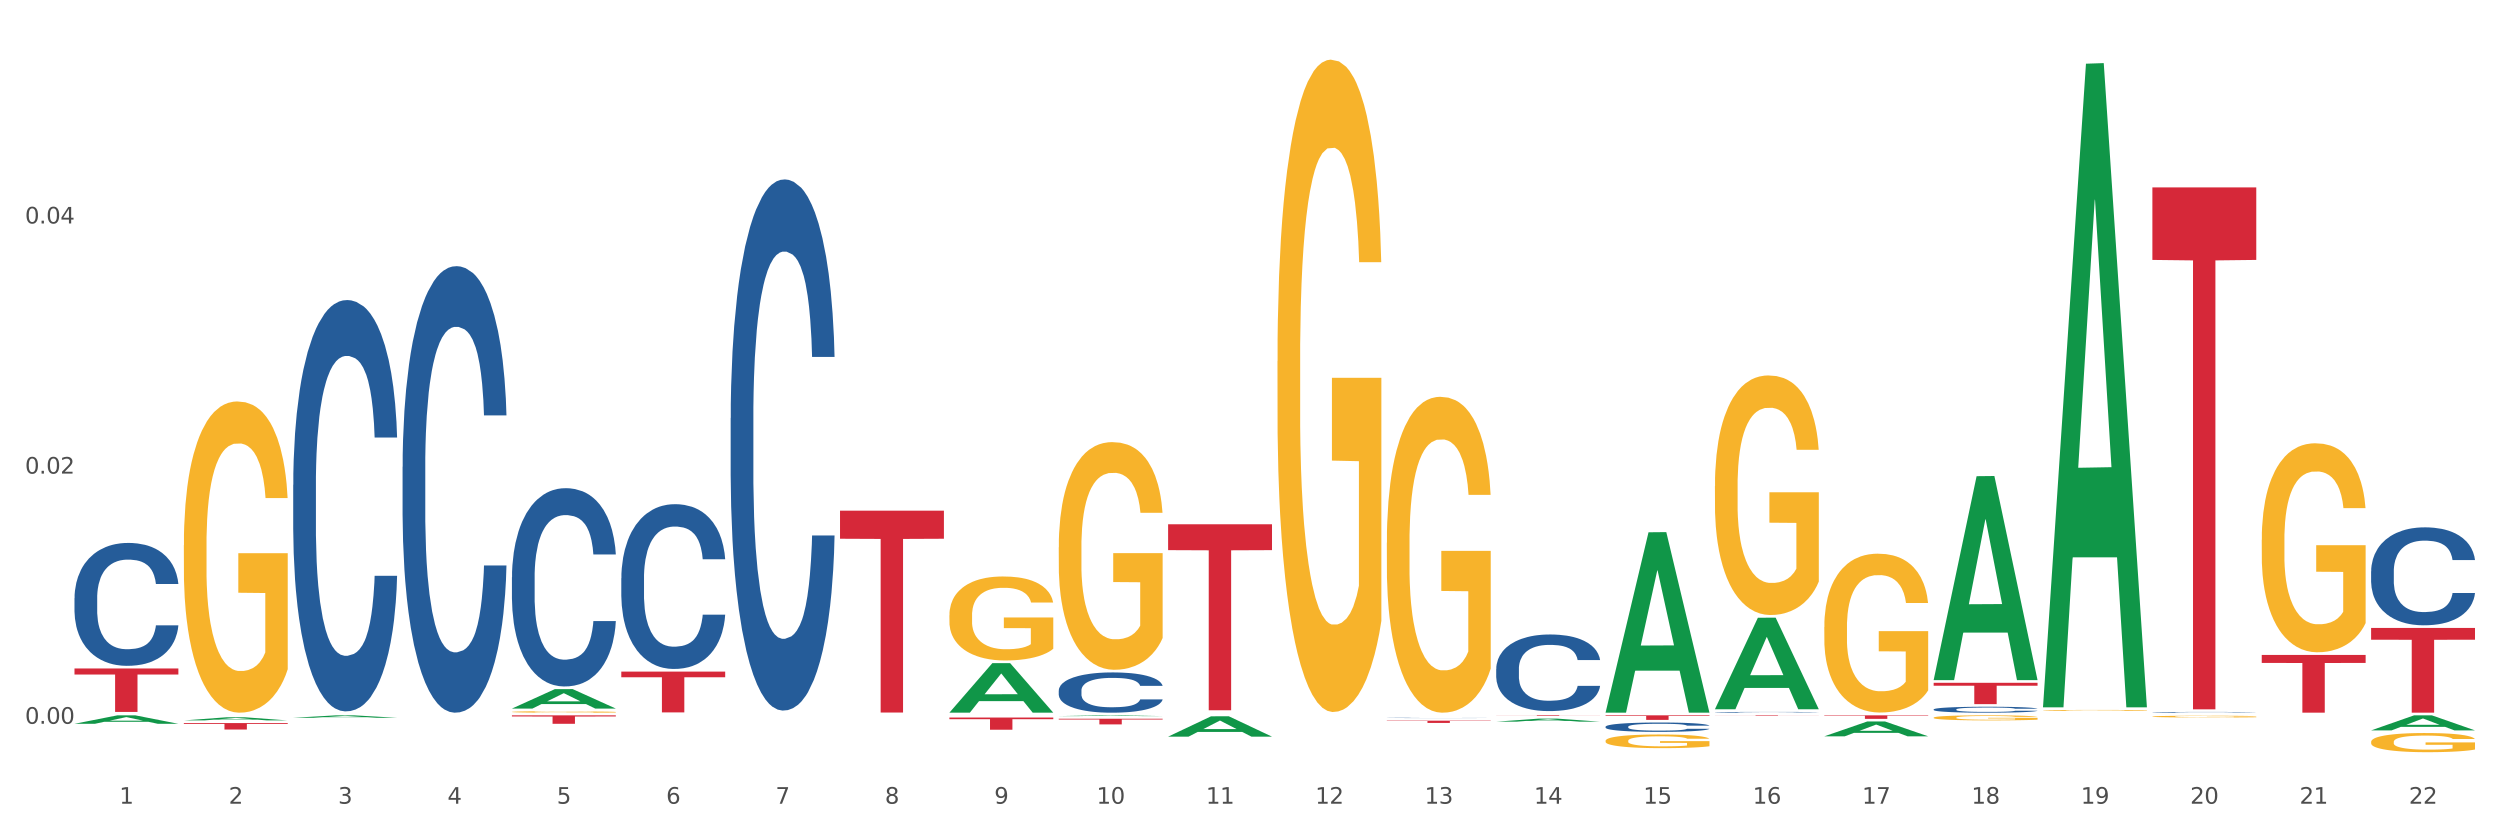<?xml version="1.0" encoding="utf-8" standalone="no"?>
<!DOCTYPE svg PUBLIC "-//W3C//DTD SVG 1.1//EN"
  "http://www.w3.org/Graphics/SVG/1.1/DTD/svg11.dtd">
<svg xmlns:xlink="http://www.w3.org/1999/xlink" width="1080pt" height="360pt" viewBox="0 0 1080 360" xmlns="http://www.w3.org/2000/svg" version="1.1">
 <rect x="0" y="0" width="1080" height="360" fill="#333333" stroke="none"/>
 <defs>
  <style type="text/css">*{stroke-linejoin: round; stroke-linecap: butt}</style>
 </defs>
 <g id="figure_1">
  <g id="patch_1">
   <path d="M 0 360 
L 1080 360 
L 1080 0 
L 0 0 
z
" style="fill: #ffffff; stroke: #ffffff; stroke-linejoin: miter"/>
  </g>
  <g id="axes_1">
   <g id="matplotlib.axis_1">
    <g id="xtick_1">
     <g id="text_1">
      <!-- 1 -->
      <g style="fill: #4d4d4d" transform="translate(51.562 347.204) scale(0.096 -0.096)">
       <defs>
        <path id="DejaVuSans-31" d="M 794 531 
L 1825 531 
L 1825 4091 
L 703 3866 
L 703 4441 
L 1819 4666 
L 2450 4666 
L 2450 531 
L 3481 531 
L 3481 0 
L 794 0 
L 794 531 
z
" transform="scale(0.016)"/>
       </defs>
       <use xlink:href="#DejaVuSans-31"/>
      </g>
     </g>
    </g>
    <g id="xtick_2">
     <g id="text_2">
      <!-- 2 -->
      <g style="fill: #4d4d4d" transform="translate(98.807 347.204) scale(0.096 -0.096)">
       <defs>
        <path id="DejaVuSans-32" d="M 1228 531 
L 3431 531 
L 3431 0 
L 469 0 
L 469 531 
Q 828 903 1448 1529 
Q 2069 2156 2228 2338 
Q 2531 2678 2651 2914 
Q 2772 3150 2772 3378 
Q 2772 3750 2511 3984 
Q 2250 4219 1831 4219 
Q 1534 4219 1204 4116 
Q 875 4013 500 3803 
L 500 4441 
Q 881 4594 1212 4672 
Q 1544 4750 1819 4750 
Q 2544 4750 2975 4387 
Q 3406 4025 3406 3419 
Q 3406 3131 3298 2873 
Q 3191 2616 2906 2266 
Q 2828 2175 2409 1742 
Q 1991 1309 1228 531 
z
" transform="scale(0.016)"/>
       </defs>
       <use xlink:href="#DejaVuSans-32"/>
      </g>
     </g>
    </g>
    <g id="xtick_3">
     <g id="text_3">
      <!-- 3 -->
      <g style="fill: #4d4d4d" transform="translate(146.052 347.204) scale(0.096 -0.096)">
       <defs>
        <path id="DejaVuSans-33" d="M 2597 2516 
Q 3050 2419 3304 2112 
Q 3559 1806 3559 1356 
Q 3559 666 3084 287 
Q 2609 -91 1734 -91 
Q 1441 -91 1130 -33 
Q 819 25 488 141 
L 488 750 
Q 750 597 1062 519 
Q 1375 441 1716 441 
Q 2309 441 2620 675 
Q 2931 909 2931 1356 
Q 2931 1769 2642 2001 
Q 2353 2234 1838 2234 
L 1294 2234 
L 1294 2753 
L 1863 2753 
Q 2328 2753 2575 2939 
Q 2822 3125 2822 3475 
Q 2822 3834 2567 4026 
Q 2313 4219 1838 4219 
Q 1578 4219 1281 4162 
Q 984 4106 628 3988 
L 628 4550 
Q 988 4650 1302 4700 
Q 1616 4750 1894 4750 
Q 2613 4750 3031 4423 
Q 3450 4097 3450 3541 
Q 3450 3153 3228 2886 
Q 3006 2619 2597 2516 
z
" transform="scale(0.016)"/>
       </defs>
       <use xlink:href="#DejaVuSans-33"/>
      </g>
     </g>
    </g>
    <g id="xtick_4">
     <g id="text_4">
      <!-- 4 -->
      <g style="fill: #4d4d4d" transform="translate(193.297 347.204) scale(0.096 -0.096)">
       <defs>
        <path id="DejaVuSans-34" d="M 2419 4116 
L 825 1625 
L 2419 1625 
L 2419 4116 
z
M 2253 4666 
L 3047 4666 
L 3047 1625 
L 3713 1625 
L 3713 1100 
L 3047 1100 
L 3047 0 
L 2419 0 
L 2419 1100 
L 313 1100 
L 313 1709 
L 2253 4666 
z
" transform="scale(0.016)"/>
       </defs>
       <use xlink:href="#DejaVuSans-34"/>
      </g>
     </g>
    </g>
    <g id="xtick_5">
     <g id="text_5">
      <!-- 5 -->
      <g style="fill: #4d4d4d" transform="translate(240.542 347.204) scale(0.096 -0.096)">
       <defs>
        <path id="DejaVuSans-35" d="M 691 4666 
L 3169 4666 
L 3169 4134 
L 1269 4134 
L 1269 2991 
Q 1406 3038 1543 3061 
Q 1681 3084 1819 3084 
Q 2600 3084 3056 2656 
Q 3513 2228 3513 1497 
Q 3513 744 3044 326 
Q 2575 -91 1722 -91 
Q 1428 -91 1123 -41 
Q 819 9 494 109 
L 494 744 
Q 775 591 1075 516 
Q 1375 441 1709 441 
Q 2250 441 2565 725 
Q 2881 1009 2881 1497 
Q 2881 1984 2565 2268 
Q 2250 2553 1709 2553 
Q 1456 2553 1204 2497 
Q 953 2441 691 2322 
L 691 4666 
z
" transform="scale(0.016)"/>
       </defs>
       <use xlink:href="#DejaVuSans-35"/>
      </g>
     </g>
    </g>
    <g id="xtick_6">
     <g id="text_6">
      <!-- 6 -->
      <g style="fill: #4d4d4d" transform="translate(287.787 347.204) scale(0.096 -0.096)">
       <defs>
        <path id="DejaVuSans-36" d="M 2113 2584 
Q 1688 2584 1439 2293 
Q 1191 2003 1191 1497 
Q 1191 994 1439 701 
Q 1688 409 2113 409 
Q 2538 409 2786 701 
Q 3034 994 3034 1497 
Q 3034 2003 2786 2293 
Q 2538 2584 2113 2584 
z
M 3366 4563 
L 3366 3988 
Q 3128 4100 2886 4159 
Q 2644 4219 2406 4219 
Q 1781 4219 1451 3797 
Q 1122 3375 1075 2522 
Q 1259 2794 1537 2939 
Q 1816 3084 2150 3084 
Q 2853 3084 3261 2657 
Q 3669 2231 3669 1497 
Q 3669 778 3244 343 
Q 2819 -91 2113 -91 
Q 1303 -91 875 529 
Q 447 1150 447 2328 
Q 447 3434 972 4092 
Q 1497 4750 2381 4750 
Q 2619 4750 2861 4703 
Q 3103 4656 3366 4563 
z
" transform="scale(0.016)"/>
       </defs>
       <use xlink:href="#DejaVuSans-36"/>
      </g>
     </g>
    </g>
    <g id="xtick_7">
     <g id="text_7">
      <!-- 7 -->
      <g style="fill: #4d4d4d" transform="translate(335.032 347.204) scale(0.096 -0.096)">
       <defs>
        <path id="DejaVuSans-37" d="M 525 4666 
L 3525 4666 
L 3525 4397 
L 1831 0 
L 1172 0 
L 2766 4134 
L 525 4134 
L 525 4666 
z
" transform="scale(0.016)"/>
       </defs>
       <use xlink:href="#DejaVuSans-37"/>
      </g>
     </g>
    </g>
    <g id="xtick_8">
     <g id="text_8">
      <!-- 8 -->
      <g style="fill: #4d4d4d" transform="translate(382.276 347.204) scale(0.096 -0.096)">
       <defs>
        <path id="DejaVuSans-38" d="M 2034 2216 
Q 1584 2216 1326 1975 
Q 1069 1734 1069 1313 
Q 1069 891 1326 650 
Q 1584 409 2034 409 
Q 2484 409 2743 651 
Q 3003 894 3003 1313 
Q 3003 1734 2745 1975 
Q 2488 2216 2034 2216 
z
M 1403 2484 
Q 997 2584 770 2862 
Q 544 3141 544 3541 
Q 544 4100 942 4425 
Q 1341 4750 2034 4750 
Q 2731 4750 3128 4425 
Q 3525 4100 3525 3541 
Q 3525 3141 3298 2862 
Q 3072 2584 2669 2484 
Q 3125 2378 3379 2068 
Q 3634 1759 3634 1313 
Q 3634 634 3220 271 
Q 2806 -91 2034 -91 
Q 1263 -91 848 271 
Q 434 634 434 1313 
Q 434 1759 690 2068 
Q 947 2378 1403 2484 
z
M 1172 3481 
Q 1172 3119 1398 2916 
Q 1625 2713 2034 2713 
Q 2441 2713 2670 2916 
Q 2900 3119 2900 3481 
Q 2900 3844 2670 4047 
Q 2441 4250 2034 4250 
Q 1625 4250 1398 4047 
Q 1172 3844 1172 3481 
z
" transform="scale(0.016)"/>
       </defs>
       <use xlink:href="#DejaVuSans-38"/>
      </g>
     </g>
    </g>
    <g id="xtick_9">
     <g id="text_9">
      <!-- 9 -->
      <g style="fill: #4d4d4d" transform="translate(429.521 347.204) scale(0.096 -0.096)">
       <defs>
        <path id="DejaVuSans-39" d="M 703 97 
L 703 672 
Q 941 559 1184 500 
Q 1428 441 1663 441 
Q 2288 441 2617 861 
Q 2947 1281 2994 2138 
Q 2813 1869 2534 1725 
Q 2256 1581 1919 1581 
Q 1219 1581 811 2004 
Q 403 2428 403 3163 
Q 403 3881 828 4315 
Q 1253 4750 1959 4750 
Q 2769 4750 3195 4129 
Q 3622 3509 3622 2328 
Q 3622 1225 3098 567 
Q 2575 -91 1691 -91 
Q 1453 -91 1209 -44 
Q 966 3 703 97 
z
M 1959 2075 
Q 2384 2075 2632 2365 
Q 2881 2656 2881 3163 
Q 2881 3666 2632 3958 
Q 2384 4250 1959 4250 
Q 1534 4250 1286 3958 
Q 1038 3666 1038 3163 
Q 1038 2656 1286 2365 
Q 1534 2075 1959 2075 
z
" transform="scale(0.016)"/>
       </defs>
       <use xlink:href="#DejaVuSans-39"/>
      </g>
     </g>
    </g>
    <g id="xtick_10">
     <g id="text_10">
      <!-- 10 -->
      <g style="fill: #4d4d4d" transform="translate(473.712 347.204) scale(0.096 -0.096)">
       <defs>
        <path id="DejaVuSans-30" d="M 2034 4250 
Q 1547 4250 1301 3770 
Q 1056 3291 1056 2328 
Q 1056 1369 1301 889 
Q 1547 409 2034 409 
Q 2525 409 2770 889 
Q 3016 1369 3016 2328 
Q 3016 3291 2770 3770 
Q 2525 4250 2034 4250 
z
M 2034 4750 
Q 2819 4750 3233 4129 
Q 3647 3509 3647 2328 
Q 3647 1150 3233 529 
Q 2819 -91 2034 -91 
Q 1250 -91 836 529 
Q 422 1150 422 2328 
Q 422 3509 836 4129 
Q 1250 4750 2034 4750 
z
" transform="scale(0.016)"/>
       </defs>
       <use xlink:href="#DejaVuSans-31"/>
       <use xlink:href="#DejaVuSans-30" transform="translate(63.623 0)"/>
      </g>
     </g>
    </g>
    <g id="xtick_11">
     <g id="text_11">
      <!-- 11 -->
      <g style="fill: #4d4d4d" transform="translate(520.957 347.204) scale(0.096 -0.096)">
       <use xlink:href="#DejaVuSans-31"/>
       <use xlink:href="#DejaVuSans-31" transform="translate(63.623 0)"/>
      </g>
     </g>
    </g>
    <g id="xtick_12">
     <g id="text_12">
      <!-- 12 -->
      <g style="fill: #4d4d4d" transform="translate(568.202 347.204) scale(0.096 -0.096)">
       <use xlink:href="#DejaVuSans-31"/>
       <use xlink:href="#DejaVuSans-32" transform="translate(63.623 0)"/>
      </g>
     </g>
    </g>
    <g id="xtick_13">
     <g id="text_13">
      <!-- 13 -->
      <g style="fill: #4d4d4d" transform="translate(615.447 347.204) scale(0.096 -0.096)">
       <use xlink:href="#DejaVuSans-31"/>
       <use xlink:href="#DejaVuSans-33" transform="translate(63.623 0)"/>
      </g>
     </g>
    </g>
    <g id="xtick_14">
     <g id="text_14">
      <!-- 14 -->
      <g style="fill: #4d4d4d" transform="translate(662.692 347.204) scale(0.096 -0.096)">
       <use xlink:href="#DejaVuSans-31"/>
       <use xlink:href="#DejaVuSans-34" transform="translate(63.623 0)"/>
      </g>
     </g>
    </g>
    <g id="xtick_15">
     <g id="text_15">
      <!-- 15 -->
      <g style="fill: #4d4d4d" transform="translate(709.937 347.204) scale(0.096 -0.096)">
       <use xlink:href="#DejaVuSans-31"/>
       <use xlink:href="#DejaVuSans-35" transform="translate(63.623 0)"/>
      </g>
     </g>
    </g>
    <g id="xtick_16">
     <g id="text_16">
      <!-- 16 -->
      <g style="fill: #4d4d4d" transform="translate(757.181 347.204) scale(0.096 -0.096)">
       <use xlink:href="#DejaVuSans-31"/>
       <use xlink:href="#DejaVuSans-36" transform="translate(63.623 0)"/>
      </g>
     </g>
    </g>
    <g id="xtick_17">
     <g id="text_17">
      <!-- 17 -->
      <g style="fill: #4d4d4d" transform="translate(804.426 347.204) scale(0.096 -0.096)">
       <use xlink:href="#DejaVuSans-31"/>
       <use xlink:href="#DejaVuSans-37" transform="translate(63.623 0)"/>
      </g>
     </g>
    </g>
    <g id="xtick_18">
     <g id="text_18">
      <!-- 18 -->
      <g style="fill: #4d4d4d" transform="translate(851.671 347.204) scale(0.096 -0.096)">
       <use xlink:href="#DejaVuSans-31"/>
       <use xlink:href="#DejaVuSans-38" transform="translate(63.623 0)"/>
      </g>
     </g>
    </g>
    <g id="xtick_19">
     <g id="text_19">
      <!-- 19 -->
      <g style="fill: #4d4d4d" transform="translate(898.916 347.204) scale(0.096 -0.096)">
       <use xlink:href="#DejaVuSans-31"/>
       <use xlink:href="#DejaVuSans-39" transform="translate(63.623 0)"/>
      </g>
     </g>
    </g>
    <g id="xtick_20">
     <g id="text_20">
      <!-- 20 -->
      <g style="fill: #4d4d4d" transform="translate(946.161 347.204) scale(0.096 -0.096)">
       <use xlink:href="#DejaVuSans-32"/>
       <use xlink:href="#DejaVuSans-30" transform="translate(63.623 0)"/>
      </g>
     </g>
    </g>
    <g id="xtick_21">
     <g id="text_21">
      <!-- 21 -->
      <g style="fill: #4d4d4d" transform="translate(993.406 347.204) scale(0.096 -0.096)">
       <use xlink:href="#DejaVuSans-32"/>
       <use xlink:href="#DejaVuSans-31" transform="translate(63.623 0)"/>
      </g>
     </g>
    </g>
    <g id="xtick_22">
     <g id="text_22">
      <!-- 22 -->
      <g style="fill: #4d4d4d" transform="translate(1040.651 347.204) scale(0.096 -0.096)">
       <use xlink:href="#DejaVuSans-32"/>
       <use xlink:href="#DejaVuSans-32" transform="translate(63.623 0)"/>
      </g>
     </g>
    </g>
    <g id="xtick_23"/>
    <g id="xtick_24"/>
    <g id="xtick_25"/>
    <g id="xtick_26"/>
    <g id="xtick_27"/>
    <g id="xtick_28"/>
    <g id="xtick_29"/>
    <g id="xtick_30"/>
    <g id="xtick_31"/>
    <g id="xtick_32"/>
    <g id="xtick_33"/>
    <g id="xtick_34"/>
    <g id="xtick_35"/>
    <g id="xtick_36"/>
    <g id="xtick_37"/>
    <g id="xtick_38"/>
    <g id="xtick_39"/>
    <g id="xtick_40"/>
    <g id="xtick_41"/>
    <g id="xtick_42"/>
    <g id="xtick_43"/>
   </g>
   <g id="matplotlib.axis_2">
    <g id="ytick_1">
     <g id="text_23">
      <!-- 0.00 -->
      <g style="fill: #4d4d4d" transform="translate(10.8 312.666) scale(0.096 -0.096)">
       <defs>
        <path id="DejaVuSans-2e" d="M 684 794 
L 1344 794 
L 1344 0 
L 684 0 
L 684 794 
z
" transform="scale(0.016)"/>
       </defs>
       <use xlink:href="#DejaVuSans-30"/>
       <use xlink:href="#DejaVuSans-2e" transform="translate(63.623 0)"/>
       <use xlink:href="#DejaVuSans-30" transform="translate(95.41 0)"/>
       <use xlink:href="#DejaVuSans-30" transform="translate(159.033 0)"/>
      </g>
     </g>
    </g>
    <g id="ytick_2">
     <g id="text_24">
      <!-- 0.02 -->
      <g style="fill: #4d4d4d" transform="translate(10.8 204.608) scale(0.096 -0.096)">
       <use xlink:href="#DejaVuSans-30"/>
       <use xlink:href="#DejaVuSans-2e" transform="translate(63.623 0)"/>
       <use xlink:href="#DejaVuSans-30" transform="translate(95.41 0)"/>
       <use xlink:href="#DejaVuSans-32" transform="translate(159.033 0)"/>
      </g>
     </g>
    </g>
    <g id="ytick_3">
     <g id="text_25">
      <!-- 0.04 -->
      <g style="fill: #4d4d4d" transform="translate(10.8 96.55) scale(0.096 -0.096)">
       <use xlink:href="#DejaVuSans-30"/>
       <use xlink:href="#DejaVuSans-2e" transform="translate(63.623 0)"/>
       <use xlink:href="#DejaVuSans-30" transform="translate(95.41 0)"/>
       <use xlink:href="#DejaVuSans-34" transform="translate(159.033 0)"/>
      </g>
     </g>
    </g>
    <g id="ytick_4"/>
    <g id="ytick_5"/>
    <g id="ytick_6"/>
   </g>
   <g id="PolyCollection_1">
    <path d="M 32.175 312.673 
L 32.221 312.67 
L 50.73 309.022 
L 58.411 309.018 
L 77.058 312.68 
L 68.174 312.68 
L 64.148 311.828 
L 45.038 311.828 
L 44.899 311.841 
L 41.013 312.68 
L 32.175 312.68 
L 32.175 312.673 
L 47.444 311.319 
L 61.742 311.315 
L 54.663 309.799 
L 54.57 309.792 
L 54.478 309.802 
L 47.398 311.315 
L 47.444 311.319 
L 32.175 312.673 
z
" clip-path="url(#p9d7b64e009)" style="fill: #109648"/>
    <path d="M 693.603 309.018 
L 738.486 309.018 
L 738.486 309.293 
L 720.831 309.294 
L 720.831 310.991 
L 711.152 310.991 
L 711.152 309.294 
L 693.603 309.293 
L 693.603 309.02 
L 693.603 309.018 
z
" clip-path="url(#p9d7b64e009)" style="fill: #d62839"/>
    <path d="M 740.848 309.018 
L 785.731 309.018 
L 785.731 309.05 
L 768.075 309.05 
L 768.075 309.247 
L 758.397 309.247 
L 758.397 309.05 
L 740.848 309.05 
L 740.848 309.019 
L 740.848 309.018 
z
" clip-path="url(#p9d7b64e009)" style="fill: #d62839"/>
    <path d="M 788.093 309.018 
L 832.976 309.018 
L 832.976 309.23 
L 815.32 309.231 
L 815.32 310.54 
L 805.642 310.54 
L 805.642 309.231 
L 788.093 309.23 
L 788.093 309.02 
L 788.093 309.018 
z
" clip-path="url(#p9d7b64e009)" style="fill: #d62839"/>
    <path d="M 835.338 294.959 
L 880.221 294.959 
L 880.221 296.24 
L 862.565 296.249 
L 862.565 304.178 
L 852.887 304.178 
L 852.887 296.249 
L 835.338 296.24 
L 835.338 294.968 
L 835.338 294.959 
z
" clip-path="url(#p9d7b64e009)" style="fill: #d62839"/>
    <path d="M 1024.317 246.827 
L 1024.37 246.788 
L 1024.37 245.706 
L 1024.53 244.237 
L 1025.113 241.532 
L 1025.856 239.483 
L 1027.129 237.087 
L 1027.819 236.082 
L 1028.721 234.961 
L 1030.578 233.144 
L 1032.7 231.598 
L 1034.185 230.748 
L 1035.299 230.207 
L 1037.793 229.241 
L 1039.225 228.815 
L 1040.711 228.468 
L 1041.984 228.236 
L 1044.106 227.965 
L 1045.804 227.849 
L 1047.767 227.811 
L 1049.411 227.849 
L 1051.586 228.004 
L 1054.77 228.468 
L 1055.99 228.738 
L 1057.634 229.202 
L 1059.332 229.82 
L 1060.712 230.439 
L 1062.303 231.328 
L 1063.948 232.487 
L 1065.539 233.956 
L 1066.653 235.309 
L 1067.555 236.739 
L 1068.351 238.478 
L 1068.935 240.372 
L 1069.2 241.957 
L 1059.491 241.957 
L 1059.226 240.527 
L 1058.696 238.981 
L 1058.165 237.937 
L 1057.581 237.087 
L 1056.68 236.12 
L 1055.884 235.502 
L 1054.557 234.768 
L 1053.337 234.304 
L 1052.329 234.033 
L 1051.109 233.801 
L 1048.509 233.57 
L 1046.653 233.57 
L 1045.485 233.647 
L 1044.053 233.84 
L 1042.833 234.111 
L 1041.4 234.574 
L 1040.286 235.077 
L 1039.172 235.734 
L 1038.536 236.198 
L 1037.581 237.048 
L 1036.944 237.744 
L 1036.095 238.942 
L 1035.618 239.792 
L 1034.769 241.995 
L 1034.397 243.619 
L 1034.238 244.74 
L 1034.132 245.976 
L 1034.132 252.006 
L 1034.45 254.712 
L 1034.716 255.871 
L 1035.14 257.185 
L 1035.936 258.886 
L 1037.103 260.548 
L 1038.323 261.746 
L 1039.331 262.48 
L 1040.286 263.022 
L 1041.241 263.447 
L 1042.408 263.833 
L 1043.363 264.065 
L 1044.796 264.297 
L 1046.493 264.413 
L 1047.82 264.413 
L 1050.525 264.22 
L 1051.746 264.026 
L 1052.913 263.756 
L 1054.186 263.331 
L 1055.194 262.867 
L 1055.778 262.519 
L 1056.733 261.785 
L 1057.475 261.012 
L 1058.112 260.123 
L 1058.536 259.35 
L 1059.014 258.19 
L 1059.385 256.876 
L 1059.491 256.18 
L 1069.2 256.18 
L 1068.988 257.572 
L 1068.616 258.925 
L 1067.874 260.741 
L 1067.29 261.785 
L 1066.388 263.06 
L 1065.433 264.142 
L 1064.107 265.341 
L 1062.887 266.23 
L 1061.613 267.003 
L 1060.234 267.698 
L 1057.741 268.665 
L 1056.839 268.935 
L 1054.929 269.399 
L 1053.443 269.67 
L 1051.268 269.94 
L 1049.04 270.095 
L 1046.706 270.133 
L 1044.637 270.056 
L 1042.355 269.824 
L 1040.923 269.592 
L 1039.331 269.244 
L 1037.474 268.703 
L 1035.724 268.046 
L 1034.079 267.273 
L 1032.541 266.384 
L 1031.108 265.379 
L 1029.251 263.717 
L 1027.872 262.094 
L 1026.864 260.587 
L 1026.174 259.311 
L 1025.485 257.688 
L 1025.113 256.567 
L 1024.53 253.861 
L 1024.317 251.349 
L 1024.317 246.827 
z
" clip-path="url(#p9d7b64e009)" style="fill: #255c99"/>
    <path d="M 929.828 307.706 
L 929.881 307.706 
L 929.881 307.698 
L 930.04 307.687 
L 930.623 307.666 
L 931.366 307.65 
L 932.639 307.632 
L 933.329 307.624 
L 934.231 307.615 
L 936.088 307.601 
L 938.21 307.589 
L 939.695 307.583 
L 940.81 307.579 
L 943.303 307.571 
L 944.735 307.568 
L 946.221 307.565 
L 947.494 307.564 
L 949.616 307.562 
L 951.314 307.561 
L 953.277 307.56 
L 954.922 307.561 
L 957.097 307.562 
L 960.28 307.565 
L 961.5 307.568 
L 963.145 307.571 
L 964.842 307.576 
L 966.222 307.581 
L 967.813 307.587 
L 969.458 307.596 
L 971.05 307.608 
L 972.164 307.618 
L 973.066 307.629 
L 973.861 307.642 
L 974.445 307.657 
L 974.71 307.669 
L 965.002 307.669 
L 964.736 307.658 
L 964.206 307.646 
L 963.675 307.638 
L 963.092 307.632 
L 962.19 307.624 
L 961.394 307.619 
L 960.068 307.614 
L 958.847 307.61 
L 957.839 307.608 
L 956.619 307.606 
L 954.02 307.605 
L 952.163 307.605 
L 950.996 307.605 
L 949.563 307.607 
L 948.343 307.609 
L 946.911 307.612 
L 945.796 307.616 
L 944.682 307.621 
L 944.046 307.625 
L 943.091 307.631 
L 942.454 307.637 
L 941.605 307.646 
L 941.128 307.652 
L 940.279 307.669 
L 939.908 307.682 
L 939.748 307.69 
L 939.642 307.7 
L 939.642 307.746 
L 939.961 307.767 
L 940.226 307.776 
L 940.65 307.786 
L 941.446 307.799 
L 942.613 307.812 
L 943.834 307.821 
L 944.842 307.827 
L 945.796 307.831 
L 946.751 307.834 
L 947.919 307.837 
L 948.874 307.839 
L 950.306 307.841 
L 952.004 307.842 
L 953.33 307.842 
L 956.036 307.84 
L 957.256 307.839 
L 958.423 307.836 
L 959.696 307.833 
L 960.704 307.83 
L 961.288 307.827 
L 962.243 307.821 
L 962.986 307.815 
L 963.622 307.809 
L 964.047 307.803 
L 964.524 307.794 
L 964.895 307.784 
L 965.002 307.778 
L 974.71 307.778 
L 974.498 307.789 
L 974.127 307.799 
L 973.384 307.813 
L 972.8 307.821 
L 971.898 307.831 
L 970.944 307.839 
L 969.617 307.849 
L 968.397 307.855 
L 967.124 307.861 
L 965.744 307.867 
L 963.251 307.874 
L 962.349 307.876 
L 960.439 307.88 
L 958.954 307.882 
L 956.778 307.884 
L 954.55 307.885 
L 952.216 307.885 
L 950.147 307.885 
L 947.866 307.883 
L 946.433 307.881 
L 944.842 307.879 
L 942.985 307.874 
L 941.234 307.869 
L 939.589 307.863 
L 938.051 307.857 
L 936.618 307.849 
L 934.762 307.836 
L 933.382 307.824 
L 932.374 307.812 
L 931.684 307.802 
L 930.995 307.79 
L 930.623 307.781 
L 930.04 307.76 
L 929.828 307.741 
L 929.828 307.706 
z
" clip-path="url(#p9d7b64e009)" style="fill: #255c99"/>
    <path d="M 835.338 306.468 
L 835.391 306.465 
L 835.391 306.399 
L 835.55 306.31 
L 836.134 306.146 
L 836.876 306.021 
L 838.15 305.875 
L 838.839 305.814 
L 839.741 305.746 
L 841.598 305.635 
L 843.72 305.541 
L 845.206 305.49 
L 846.32 305.457 
L 848.813 305.398 
L 850.246 305.372 
L 851.731 305.351 
L 853.004 305.337 
L 855.127 305.32 
L 856.824 305.313 
L 858.787 305.311 
L 860.432 305.313 
L 862.607 305.323 
L 865.79 305.351 
L 867.01 305.367 
L 868.655 305.395 
L 870.353 305.433 
L 871.732 305.471 
L 873.324 305.525 
L 874.968 305.595 
L 876.56 305.685 
L 877.674 305.767 
L 878.576 305.854 
L 879.372 305.96 
L 879.955 306.075 
L 880.221 306.171 
L 870.512 306.171 
L 870.247 306.084 
L 869.716 305.99 
L 869.186 305.927 
L 868.602 305.875 
L 867.7 305.816 
L 866.904 305.779 
L 865.578 305.734 
L 864.358 305.706 
L 863.35 305.689 
L 862.13 305.675 
L 859.53 305.661 
L 857.673 305.661 
L 856.506 305.666 
L 855.073 305.678 
L 853.853 305.694 
L 852.421 305.722 
L 851.307 305.753 
L 850.193 305.793 
L 849.556 305.821 
L 848.601 305.873 
L 847.964 305.915 
L 847.116 305.988 
L 846.638 306.04 
L 845.789 306.174 
L 845.418 306.272 
L 845.259 306.341 
L 845.153 306.416 
L 845.153 306.783 
L 845.471 306.947 
L 845.736 307.018 
L 846.161 307.098 
L 846.956 307.201 
L 848.124 307.302 
L 849.344 307.375 
L 850.352 307.42 
L 851.307 307.453 
L 852.262 307.479 
L 853.429 307.502 
L 854.384 307.516 
L 855.816 307.53 
L 857.514 307.537 
L 858.84 307.537 
L 861.546 307.526 
L 862.766 307.514 
L 863.933 307.497 
L 865.207 307.472 
L 866.215 307.443 
L 866.798 307.422 
L 867.753 307.378 
L 868.496 307.331 
L 869.132 307.276 
L 869.557 307.229 
L 870.034 307.159 
L 870.406 307.079 
L 870.512 307.037 
L 880.221 307.037 
L 880.008 307.121 
L 879.637 307.204 
L 878.894 307.314 
L 878.311 307.378 
L 877.409 307.455 
L 876.454 307.521 
L 875.127 307.594 
L 873.907 307.648 
L 872.634 307.695 
L 871.255 307.737 
L 868.761 307.796 
L 867.859 307.813 
L 865.949 307.841 
L 864.464 307.857 
L 862.289 307.874 
L 860.06 307.883 
L 857.726 307.885 
L 855.657 307.881 
L 853.376 307.867 
L 851.943 307.853 
L 850.352 307.831 
L 848.495 307.798 
L 846.744 307.758 
L 845.1 307.711 
L 843.561 307.657 
L 842.129 307.596 
L 840.272 307.495 
L 838.892 307.396 
L 837.884 307.305 
L 837.195 307.227 
L 836.505 307.128 
L 836.134 307.06 
L 835.55 306.896 
L 835.338 306.743 
L 835.338 306.468 
z
" clip-path="url(#p9d7b64e009)" style="fill: #255c99"/>
    <path d="M 740.848 307.7 
L 740.901 307.7 
L 740.901 307.691 
L 741.06 307.68 
L 741.644 307.658 
L 742.387 307.642 
L 743.66 307.623 
L 744.35 307.615 
L 745.251 307.606 
L 747.108 307.591 
L 749.23 307.579 
L 750.716 307.572 
L 751.83 307.568 
L 754.324 307.56 
L 755.756 307.557 
L 757.241 307.554 
L 758.515 307.552 
L 760.637 307.55 
L 762.334 307.549 
L 764.297 307.549 
L 765.942 307.549 
L 768.117 307.551 
L 771.3 307.554 
L 772.521 307.556 
L 774.165 307.56 
L 775.863 307.565 
L 777.242 307.57 
L 778.834 307.577 
L 780.479 307.586 
L 782.07 307.598 
L 783.184 307.609 
L 784.086 307.62 
L 784.882 307.634 
L 785.465 307.649 
L 785.731 307.661 
L 776.022 307.661 
L 775.757 307.65 
L 775.226 307.638 
L 774.696 307.63 
L 774.112 307.623 
L 773.21 307.615 
L 772.415 307.61 
L 771.088 307.604 
L 769.868 307.601 
L 768.86 307.599 
L 767.64 307.597 
L 765.04 307.595 
L 763.183 307.595 
L 762.016 307.595 
L 760.584 307.597 
L 759.364 307.599 
L 757.931 307.603 
L 756.817 307.607 
L 755.703 307.612 
L 755.066 307.616 
L 754.111 307.622 
L 753.475 307.628 
L 752.626 307.638 
L 752.148 307.644 
L 751.3 307.662 
L 750.928 307.675 
L 750.769 307.684 
L 750.663 307.693 
L 750.663 307.741 
L 750.981 307.763 
L 751.246 307.772 
L 751.671 307.783 
L 752.467 307.796 
L 753.634 307.809 
L 754.854 307.819 
L 755.862 307.825 
L 756.817 307.829 
L 757.772 307.832 
L 758.939 307.835 
L 759.894 307.837 
L 761.326 307.839 
L 763.024 307.84 
L 764.35 307.84 
L 767.056 307.838 
L 768.276 307.837 
L 769.444 307.835 
L 770.717 307.831 
L 771.725 307.828 
L 772.308 307.825 
L 773.263 307.819 
L 774.006 307.813 
L 774.643 307.806 
L 775.067 307.8 
L 775.545 307.791 
L 775.916 307.78 
L 776.022 307.775 
L 785.731 307.775 
L 785.519 307.786 
L 785.147 307.796 
L 784.404 307.811 
L 783.821 307.819 
L 782.919 307.829 
L 781.964 307.838 
L 780.638 307.847 
L 779.417 307.854 
L 778.144 307.861 
L 776.765 307.866 
L 774.271 307.874 
L 773.369 307.876 
L 771.46 307.88 
L 769.974 307.882 
L 767.799 307.884 
L 765.571 307.885 
L 763.236 307.885 
L 761.167 307.885 
L 758.886 307.883 
L 757.454 307.881 
L 755.862 307.878 
L 754.005 307.874 
L 752.254 307.869 
L 750.61 307.863 
L 749.071 307.856 
L 747.639 307.848 
L 745.782 307.834 
L 744.403 307.822 
L 743.395 307.81 
L 742.705 307.799 
L 742.015 307.787 
L 741.644 307.778 
L 741.06 307.756 
L 740.848 307.736 
L 740.848 307.7 
z
" clip-path="url(#p9d7b64e009)" style="fill: #255c99"/>
    <path d="M 693.603 313.941 
L 693.656 313.937 
L 693.656 313.834 
L 693.815 313.694 
L 694.399 313.435 
L 695.142 313.239 
L 696.415 313.01 
L 697.105 312.914 
L 698.007 312.807 
L 699.863 312.634 
L 701.986 312.486 
L 703.471 312.405 
L 704.585 312.353 
L 707.079 312.26 
L 708.511 312.22 
L 709.997 312.187 
L 711.27 312.164 
L 713.392 312.139 
L 715.09 312.127 
L 717.053 312.124 
L 718.697 312.127 
L 720.872 312.142 
L 724.056 312.187 
L 725.276 312.212 
L 726.92 312.257 
L 728.618 312.316 
L 729.997 312.375 
L 731.589 312.46 
L 733.234 312.571 
L 734.825 312.711 
L 735.939 312.84 
L 736.841 312.977 
L 737.637 313.143 
L 738.221 313.324 
L 738.486 313.476 
L 728.777 313.476 
L 728.512 313.339 
L 727.981 313.191 
L 727.451 313.092 
L 726.867 313.01 
L 725.965 312.918 
L 725.17 312.859 
L 723.843 312.789 
L 722.623 312.744 
L 721.615 312.718 
L 720.395 312.696 
L 717.795 312.674 
L 715.938 312.674 
L 714.771 312.682 
L 713.339 312.7 
L 712.119 312.726 
L 710.686 312.77 
L 709.572 312.818 
L 708.458 312.881 
L 707.821 312.925 
L 706.866 313.007 
L 706.23 313.073 
L 705.381 313.188 
L 704.903 313.269 
L 704.055 313.479 
L 703.683 313.635 
L 703.524 313.742 
L 703.418 313.86 
L 703.418 314.436 
L 703.736 314.695 
L 704.002 314.805 
L 704.426 314.931 
L 705.222 315.094 
L 706.389 315.252 
L 707.609 315.367 
L 708.617 315.437 
L 709.572 315.489 
L 710.527 315.529 
L 711.694 315.566 
L 712.649 315.589 
L 714.082 315.611 
L 715.779 315.622 
L 717.106 315.622 
L 719.811 315.603 
L 721.032 315.585 
L 722.199 315.559 
L 723.472 315.518 
L 724.48 315.474 
L 725.064 315.441 
L 726.018 315.371 
L 726.761 315.297 
L 727.398 315.212 
L 727.822 315.138 
L 728.3 315.027 
L 728.671 314.901 
L 728.777 314.835 
L 738.486 314.835 
L 738.274 314.968 
L 737.902 315.097 
L 737.16 315.271 
L 736.576 315.371 
L 735.674 315.492 
L 734.719 315.596 
L 733.393 315.71 
L 732.173 315.795 
L 730.899 315.869 
L 729.52 315.936 
L 727.026 316.028 
L 726.125 316.054 
L 724.215 316.098 
L 722.729 316.124 
L 720.554 316.15 
L 718.326 316.165 
L 715.992 316.168 
L 713.922 316.161 
L 711.641 316.139 
L 710.209 316.117 
L 708.617 316.083 
L 706.76 316.032 
L 705.01 315.969 
L 703.365 315.895 
L 701.826 315.81 
L 700.394 315.714 
L 698.537 315.555 
L 697.158 315.4 
L 696.15 315.256 
L 695.46 315.134 
L 694.77 314.979 
L 694.399 314.872 
L 693.815 314.613 
L 693.603 314.373 
L 693.603 313.941 
z
" clip-path="url(#p9d7b64e009)" style="fill: #255c99"/>
    <path d="M 646.358 288.967 
L 646.411 288.937 
L 646.411 288.091 
L 646.571 286.942 
L 647.154 284.826 
L 647.897 283.224 
L 649.17 281.35 
L 649.86 280.564 
L 650.762 279.687 
L 652.619 278.267 
L 654.741 277.057 
L 656.226 276.392 
L 657.34 275.969 
L 659.834 275.213 
L 661.266 274.881 
L 662.752 274.609 
L 664.025 274.428 
L 666.147 274.216 
L 667.845 274.125 
L 669.808 274.095 
L 671.452 274.125 
L 673.627 274.246 
L 676.811 274.609 
L 678.031 274.821 
L 679.676 275.183 
L 681.373 275.667 
L 682.753 276.151 
L 684.344 276.846 
L 685.989 277.753 
L 687.58 278.901 
L 688.694 279.959 
L 689.596 281.078 
L 690.392 282.438 
L 690.976 283.919 
L 691.241 285.159 
L 681.532 285.159 
L 681.267 284.04 
L 680.737 282.831 
L 680.206 282.015 
L 679.622 281.35 
L 678.721 280.594 
L 677.925 280.11 
L 676.598 279.536 
L 675.378 279.173 
L 674.37 278.962 
L 673.15 278.78 
L 670.55 278.599 
L 668.694 278.599 
L 667.526 278.66 
L 666.094 278.811 
L 664.874 279.022 
L 663.441 279.385 
L 662.327 279.778 
L 661.213 280.292 
L 660.577 280.655 
L 659.622 281.32 
L 658.985 281.864 
L 658.136 282.801 
L 657.659 283.466 
L 656.81 285.189 
L 656.438 286.458 
L 656.279 287.335 
L 656.173 288.302 
L 656.173 293.018 
L 656.491 295.134 
L 656.757 296.041 
L 657.181 297.069 
L 657.977 298.399 
L 659.144 299.698 
L 660.364 300.636 
L 661.372 301.21 
L 662.327 301.633 
L 663.282 301.966 
L 664.449 302.268 
L 665.404 302.449 
L 666.837 302.631 
L 668.534 302.721 
L 669.861 302.721 
L 672.566 302.57 
L 673.787 302.419 
L 674.954 302.207 
L 676.227 301.875 
L 677.235 301.512 
L 677.819 301.24 
L 678.774 300.666 
L 679.516 300.061 
L 680.153 299.366 
L 680.577 298.761 
L 681.055 297.855 
L 681.426 296.827 
L 681.532 296.283 
L 691.241 296.283 
L 691.029 297.371 
L 690.657 298.429 
L 689.915 299.85 
L 689.331 300.666 
L 688.429 301.663 
L 687.474 302.51 
L 686.148 303.447 
L 684.928 304.142 
L 683.654 304.747 
L 682.275 305.291 
L 679.782 306.046 
L 678.88 306.258 
L 676.97 306.621 
L 675.484 306.832 
L 673.309 307.044 
L 671.081 307.165 
L 668.747 307.195 
L 666.678 307.135 
L 664.396 306.953 
L 662.964 306.772 
L 661.372 306.5 
L 659.515 306.077 
L 657.765 305.563 
L 656.12 304.958 
L 654.582 304.263 
L 653.149 303.477 
L 651.292 302.177 
L 649.913 300.908 
L 648.905 299.729 
L 648.215 298.731 
L 647.526 297.462 
L 647.154 296.585 
L 646.571 294.469 
L 646.358 292.504 
L 646.358 288.967 
z
" clip-path="url(#p9d7b64e009)" style="fill: #255c99"/>
    <path d="M 599.113 310.134 
L 599.167 310.134 
L 599.167 310.131 
L 599.326 310.127 
L 599.909 310.119 
L 600.652 310.113 
L 601.925 310.106 
L 602.615 310.103 
L 603.517 310.099 
L 605.374 310.094 
L 607.496 310.09 
L 608.981 310.087 
L 610.095 310.085 
L 612.589 310.083 
L 614.021 310.081 
L 615.507 310.08 
L 616.78 310.08 
L 618.902 310.079 
L 620.6 310.079 
L 622.563 310.078 
L 624.207 310.079 
L 626.383 310.079 
L 629.566 310.08 
L 630.786 310.081 
L 632.431 310.082 
L 634.128 310.084 
L 635.508 310.086 
L 637.099 310.089 
L 638.744 310.092 
L 640.335 310.096 
L 641.45 310.1 
L 642.351 310.105 
L 643.147 310.11 
L 643.731 310.115 
L 643.996 310.12 
L 634.287 310.12 
L 634.022 310.116 
L 633.492 310.111 
L 632.961 310.108 
L 632.378 310.106 
L 631.476 310.103 
L 630.68 310.101 
L 629.354 310.099 
L 628.133 310.097 
L 627.125 310.097 
L 625.905 310.096 
L 623.306 310.095 
L 621.449 310.095 
L 620.282 310.096 
L 618.849 310.096 
L 617.629 310.097 
L 616.196 310.098 
L 615.082 310.1 
L 613.968 310.102 
L 613.332 310.103 
L 612.377 310.106 
L 611.74 310.108 
L 610.891 310.111 
L 610.414 310.114 
L 609.565 310.12 
L 609.194 310.125 
L 609.034 310.128 
L 608.928 310.132 
L 608.928 310.149 
L 609.247 310.157 
L 609.512 310.161 
L 609.936 310.165 
L 610.732 310.17 
L 611.899 310.174 
L 613.119 310.178 
L 614.127 310.18 
L 615.082 310.182 
L 616.037 310.183 
L 617.204 310.184 
L 618.159 310.185 
L 619.592 310.185 
L 621.29 310.186 
L 622.616 310.186 
L 625.322 310.185 
L 626.542 310.185 
L 627.709 310.184 
L 628.982 310.183 
L 629.99 310.181 
L 630.574 310.18 
L 631.529 310.178 
L 632.271 310.176 
L 632.908 310.173 
L 633.333 310.171 
L 633.81 310.167 
L 634.181 310.164 
L 634.287 310.162 
L 643.996 310.162 
L 643.784 310.166 
L 643.413 310.17 
L 642.67 310.175 
L 642.086 310.178 
L 641.184 310.182 
L 640.229 310.185 
L 638.903 310.188 
L 637.683 310.191 
L 636.41 310.193 
L 635.03 310.195 
L 632.537 310.198 
L 631.635 310.199 
L 629.725 310.2 
L 628.239 310.201 
L 626.064 310.202 
L 623.836 310.202 
L 621.502 310.203 
L 619.433 310.202 
L 617.151 310.202 
L 615.719 310.201 
L 614.127 310.2 
L 612.271 310.198 
L 610.52 310.196 
L 608.875 310.194 
L 607.337 310.192 
L 605.904 310.189 
L 604.047 310.184 
L 602.668 310.179 
L 601.66 310.175 
L 600.97 310.171 
L 600.281 310.166 
L 599.909 310.163 
L 599.326 310.155 
L 599.113 310.147 
L 599.113 310.134 
z
" clip-path="url(#p9d7b64e009)" style="fill: #255c99"/>
    <path d="M 457.379 298.304 
L 457.432 298.288 
L 457.432 297.843 
L 457.591 297.239 
L 458.175 296.127 
L 458.917 295.285 
L 460.191 294.299 
L 460.88 293.886 
L 461.782 293.425 
L 463.639 292.679 
L 465.761 292.043 
L 467.247 291.693 
L 468.361 291.471 
L 470.854 291.074 
L 472.287 290.899 
L 473.772 290.756 
L 475.045 290.66 
L 477.168 290.549 
L 478.865 290.502 
L 480.828 290.486 
L 482.473 290.502 
L 484.648 290.565 
L 487.831 290.756 
L 489.051 290.867 
L 490.696 291.058 
L 492.394 291.312 
L 493.773 291.566 
L 495.365 291.932 
L 497.009 292.408 
L 498.601 293.012 
L 499.715 293.568 
L 500.617 294.156 
L 501.413 294.871 
L 501.996 295.65 
L 502.262 296.301 
L 492.553 296.301 
L 492.288 295.714 
L 491.757 295.078 
L 491.227 294.649 
L 490.643 294.299 
L 489.741 293.902 
L 488.945 293.648 
L 487.619 293.346 
L 486.399 293.155 
L 485.391 293.044 
L 484.171 292.949 
L 481.571 292.853 
L 479.714 292.853 
L 478.547 292.885 
L 477.114 292.965 
L 475.894 293.076 
L 474.462 293.266 
L 473.348 293.473 
L 472.234 293.743 
L 471.597 293.934 
L 470.642 294.283 
L 470.005 294.569 
L 469.157 295.062 
L 468.679 295.412 
L 467.83 296.317 
L 467.459 296.985 
L 467.3 297.446 
L 467.194 297.954 
L 467.194 300.433 
L 467.512 301.545 
L 467.777 302.022 
L 468.202 302.562 
L 468.997 303.261 
L 470.165 303.945 
L 471.385 304.437 
L 472.393 304.739 
L 473.348 304.962 
L 474.303 305.136 
L 475.47 305.295 
L 476.425 305.391 
L 477.857 305.486 
L 479.555 305.534 
L 480.881 305.534 
L 483.587 305.454 
L 484.807 305.375 
L 485.974 305.264 
L 487.248 305.089 
L 488.256 304.898 
L 488.839 304.755 
L 489.794 304.453 
L 490.537 304.135 
L 491.173 303.77 
L 491.598 303.452 
L 492.075 302.975 
L 492.447 302.435 
L 492.553 302.149 
L 502.262 302.149 
L 502.049 302.721 
L 501.678 303.277 
L 500.935 304.024 
L 500.352 304.453 
L 499.45 304.978 
L 498.495 305.422 
L 497.168 305.915 
L 495.948 306.281 
L 494.675 306.598 
L 493.296 306.884 
L 490.802 307.282 
L 489.9 307.393 
L 487.99 307.584 
L 486.505 307.695 
L 484.33 307.806 
L 482.101 307.87 
L 479.767 307.885 
L 477.698 307.854 
L 475.417 307.758 
L 473.984 307.663 
L 472.393 307.52 
L 470.536 307.298 
L 468.785 307.027 
L 467.141 306.71 
L 465.602 306.344 
L 464.17 305.931 
L 462.313 305.248 
L 460.933 304.58 
L 459.925 303.961 
L 459.236 303.436 
L 458.546 302.769 
L 458.175 302.308 
L 457.591 301.196 
L 457.379 300.163 
L 457.379 298.304 
z
" clip-path="url(#p9d7b64e009)" style="fill: #255c99"/>
    <path d="M 315.644 180.61 
L 315.697 180.401 
L 315.697 174.533 
L 315.856 166.57 
L 316.44 151.901 
L 317.183 140.794 
L 318.456 127.802 
L 319.146 122.353 
L 320.048 116.276 
L 321.904 106.427 
L 324.027 98.045 
L 325.512 93.434 
L 326.626 90.5 
L 329.12 85.262 
L 330.552 82.956 
L 332.038 81.07 
L 333.311 79.813 
L 335.433 78.346 
L 337.131 77.717 
L 339.094 77.508 
L 340.738 77.717 
L 342.913 78.556 
L 346.097 81.07 
L 347.317 82.537 
L 348.961 85.052 
L 350.659 88.405 
L 352.038 91.758 
L 353.63 96.578 
L 355.275 102.864 
L 356.866 110.828 
L 357.98 118.162 
L 358.882 125.916 
L 359.678 135.346 
L 360.262 145.614 
L 360.527 154.206 
L 350.818 154.206 
L 350.553 146.452 
L 350.022 138.07 
L 349.492 132.412 
L 348.908 127.802 
L 348.006 122.563 
L 347.211 119.21 
L 345.884 115.228 
L 344.664 112.714 
L 343.656 111.247 
L 342.436 109.989 
L 339.836 108.732 
L 337.979 108.732 
L 336.812 109.151 
L 335.38 110.199 
L 334.16 111.666 
L 332.727 114.18 
L 331.613 116.905 
L 330.499 120.467 
L 329.862 122.982 
L 328.907 127.592 
L 328.271 131.364 
L 327.422 137.86 
L 326.944 142.471 
L 326.096 154.415 
L 325.724 163.217 
L 325.565 169.294 
L 325.459 176 
L 325.459 208.691 
L 325.777 223.36 
L 326.043 229.647 
L 326.467 236.772 
L 327.263 245.992 
L 328.43 255.003 
L 329.65 261.499 
L 330.658 265.481 
L 331.613 268.415 
L 332.568 270.72 
L 333.735 272.815 
L 334.69 274.073 
L 336.123 275.33 
L 337.82 275.959 
L 339.147 275.959 
L 341.852 274.911 
L 343.073 273.863 
L 344.24 272.396 
L 345.513 270.091 
L 346.521 267.576 
L 347.105 265.69 
L 348.059 261.709 
L 348.802 257.518 
L 349.439 252.698 
L 349.863 248.507 
L 350.341 242.22 
L 350.712 235.095 
L 350.818 231.323 
L 360.527 231.323 
L 360.315 238.867 
L 359.943 246.202 
L 359.201 256.051 
L 358.617 261.709 
L 357.715 268.624 
L 356.76 274.492 
L 355.434 280.988 
L 354.214 285.808 
L 352.94 289.999 
L 351.561 293.771 
L 349.067 299.01 
L 348.166 300.477 
L 346.256 302.992 
L 344.77 304.459 
L 342.595 305.926 
L 340.367 306.764 
L 338.033 306.973 
L 335.963 306.554 
L 333.682 305.297 
L 332.25 304.039 
L 330.658 302.153 
L 328.801 299.22 
L 327.051 295.657 
L 325.406 291.466 
L 323.867 286.646 
L 322.435 281.198 
L 320.578 272.187 
L 319.199 263.385 
L 318.191 255.213 
L 317.501 248.297 
L 316.811 239.496 
L 316.44 233.419 
L 315.856 218.75 
L 315.644 205.128 
L 315.644 180.61 
z
" clip-path="url(#p9d7b64e009)" style="fill: #255c99"/>
    <path d="M 268.399 249.79 
L 268.452 249.725 
L 268.452 247.904 
L 268.612 245.434 
L 269.195 240.883 
L 269.938 237.437 
L 271.211 233.406 
L 271.901 231.716 
L 272.803 229.83 
L 274.66 226.775 
L 276.782 224.174 
L 278.267 222.744 
L 279.381 221.834 
L 281.875 220.208 
L 283.307 219.493 
L 284.793 218.908 
L 286.066 218.518 
L 288.188 218.063 
L 289.886 217.868 
L 291.849 217.803 
L 293.493 217.868 
L 295.668 218.128 
L 298.852 218.908 
L 300.072 219.363 
L 301.717 220.143 
L 303.414 221.183 
L 304.794 222.224 
L 306.385 223.719 
L 308.03 225.669 
L 309.621 228.14 
L 310.735 230.415 
L 311.637 232.821 
L 312.433 235.747 
L 313.017 238.932 
L 313.282 241.598 
L 303.573 241.598 
L 303.308 239.192 
L 302.778 236.592 
L 302.247 234.836 
L 301.663 233.406 
L 300.762 231.781 
L 299.966 230.741 
L 298.639 229.505 
L 297.419 228.725 
L 296.411 228.27 
L 295.191 227.88 
L 292.591 227.49 
L 290.735 227.49 
L 289.567 227.62 
L 288.135 227.945 
L 286.915 228.4 
L 285.482 229.18 
L 284.368 230.025 
L 283.254 231.131 
L 282.618 231.911 
L 281.663 233.341 
L 281.026 234.511 
L 280.177 236.527 
L 279.7 237.957 
L 278.851 241.663 
L 278.479 244.394 
L 278.32 246.279 
L 278.214 248.359 
L 278.214 258.502 
L 278.532 263.053 
L 278.798 265.003 
L 279.222 267.213 
L 280.018 270.074 
L 281.185 272.87 
L 282.405 274.885 
L 283.413 276.12 
L 284.368 277.031 
L 285.323 277.746 
L 286.49 278.396 
L 287.445 278.786 
L 288.878 279.176 
L 290.575 279.371 
L 291.902 279.371 
L 294.607 279.046 
L 295.828 278.721 
L 296.995 278.266 
L 298.268 277.551 
L 299.276 276.771 
L 299.86 276.185 
L 300.815 274.95 
L 301.557 273.65 
L 302.194 272.155 
L 302.618 270.854 
L 303.096 268.904 
L 303.467 266.693 
L 303.573 265.523 
L 313.282 265.523 
L 313.07 267.864 
L 312.698 270.139 
L 311.956 273.195 
L 311.372 274.95 
L 310.47 277.096 
L 309.515 278.916 
L 308.189 280.931 
L 306.969 282.427 
L 305.695 283.727 
L 304.316 284.897 
L 301.823 286.523 
L 300.921 286.978 
L 299.011 287.758 
L 297.525 288.213 
L 295.35 288.668 
L 293.122 288.928 
L 290.788 288.993 
L 288.719 288.863 
L 286.437 288.473 
L 285.005 288.083 
L 283.413 287.498 
L 281.556 286.588 
L 279.806 285.482 
L 278.161 284.182 
L 276.623 282.687 
L 275.19 280.996 
L 273.333 278.201 
L 271.954 275.47 
L 270.946 272.935 
L 270.256 270.789 
L 269.567 268.059 
L 269.195 266.173 
L 268.612 261.622 
L 268.399 257.396 
L 268.399 249.79 
z
" clip-path="url(#p9d7b64e009)" style="fill: #255c99"/>
    <path d="M 221.154 249.381 
L 221.208 249.303 
L 221.208 247.113 
L 221.367 244.14 
L 221.95 238.663 
L 222.693 234.517 
L 223.966 229.667 
L 224.656 227.632 
L 225.558 225.364 
L 227.415 221.687 
L 229.537 218.557 
L 231.022 216.836 
L 232.136 215.741 
L 234.63 213.785 
L 236.062 212.924 
L 237.548 212.22 
L 238.821 211.751 
L 240.943 211.203 
L 242.641 210.969 
L 244.604 210.89 
L 246.248 210.969 
L 248.424 211.282 
L 251.607 212.22 
L 252.827 212.768 
L 254.472 213.707 
L 256.169 214.959 
L 257.549 216.21 
L 259.14 218.01 
L 260.785 220.357 
L 262.376 223.33 
L 263.491 226.068 
L 264.392 228.962 
L 265.188 232.483 
L 265.772 236.316 
L 266.037 239.524 
L 256.328 239.524 
L 256.063 236.629 
L 255.533 233.5 
L 255.002 231.388 
L 254.419 229.667 
L 253.517 227.711 
L 252.721 226.459 
L 251.395 224.972 
L 250.174 224.034 
L 249.166 223.486 
L 247.946 223.017 
L 245.347 222.547 
L 243.49 222.547 
L 242.323 222.704 
L 240.89 223.095 
L 239.67 223.643 
L 238.237 224.581 
L 237.123 225.598 
L 236.009 226.928 
L 235.373 227.867 
L 234.418 229.588 
L 233.781 230.996 
L 232.932 233.422 
L 232.455 235.143 
L 231.606 239.602 
L 231.235 242.888 
L 231.075 245.157 
L 230.969 247.66 
L 230.969 259.865 
L 231.288 265.341 
L 231.553 267.688 
L 231.977 270.348 
L 232.773 273.79 
L 233.94 277.154 
L 235.16 279.58 
L 236.168 281.066 
L 237.123 282.161 
L 238.078 283.022 
L 239.245 283.804 
L 240.2 284.274 
L 241.633 284.743 
L 243.331 284.978 
L 244.657 284.978 
L 247.363 284.587 
L 248.583 284.196 
L 249.75 283.648 
L 251.023 282.787 
L 252.031 281.849 
L 252.615 281.144 
L 253.57 279.658 
L 254.312 278.093 
L 254.949 276.294 
L 255.374 274.729 
L 255.851 272.382 
L 256.222 269.722 
L 256.328 268.314 
L 266.037 268.314 
L 265.825 271.13 
L 265.454 273.869 
L 264.711 277.546 
L 264.127 279.658 
L 263.225 282.24 
L 262.27 284.43 
L 260.944 286.855 
L 259.724 288.655 
L 258.451 290.22 
L 257.071 291.628 
L 254.578 293.584 
L 253.676 294.131 
L 251.766 295.07 
L 250.28 295.618 
L 248.105 296.165 
L 245.877 296.478 
L 243.543 296.556 
L 241.474 296.4 
L 239.192 295.931 
L 237.76 295.461 
L 236.168 294.757 
L 234.312 293.662 
L 232.561 292.332 
L 230.916 290.767 
L 229.378 288.968 
L 227.945 286.934 
L 226.088 283.57 
L 224.709 280.284 
L 223.701 277.233 
L 223.011 274.651 
L 222.322 271.365 
L 221.95 269.096 
L 221.367 263.62 
L 221.154 258.535 
L 221.154 249.381 
z
" clip-path="url(#p9d7b64e009)" style="fill: #255c99"/>
    <path d="M 173.91 201.654 
L 173.963 201.477 
L 173.963 196.545 
L 174.122 189.85 
L 174.705 177.518 
L 175.448 168.181 
L 176.721 157.258 
L 177.411 152.678 
L 178.313 147.569 
L 180.17 139.289 
L 182.292 132.242 
L 183.777 128.366 
L 184.892 125.899 
L 187.385 121.495 
L 188.817 119.557 
L 190.303 117.972 
L 191.576 116.915 
L 193.698 115.681 
L 195.396 115.153 
L 197.359 114.977 
L 199.004 115.153 
L 201.179 115.858 
L 204.362 117.972 
L 205.582 119.205 
L 207.227 121.319 
L 208.924 124.138 
L 210.304 126.956 
L 211.895 131.008 
L 213.54 136.294 
L 215.132 142.988 
L 216.246 149.154 
L 217.148 155.673 
L 217.943 163.6 
L 218.527 172.233 
L 218.792 179.456 
L 209.084 179.456 
L 208.818 172.937 
L 208.288 165.891 
L 207.757 161.134 
L 207.174 157.258 
L 206.272 152.854 
L 205.476 150.035 
L 204.15 146.688 
L 202.929 144.574 
L 201.921 143.341 
L 200.701 142.283 
L 198.102 141.226 
L 196.245 141.226 
L 195.078 141.579 
L 193.645 142.46 
L 192.425 143.693 
L 190.993 145.807 
L 189.879 148.097 
L 188.764 151.092 
L 188.128 153.206 
L 187.173 157.082 
L 186.536 160.253 
L 185.687 165.714 
L 185.21 169.59 
L 184.361 179.632 
L 183.99 187.031 
L 183.83 192.14 
L 183.724 197.778 
L 183.724 225.261 
L 184.043 237.593 
L 184.308 242.878 
L 184.732 248.868 
L 185.528 256.619 
L 186.695 264.195 
L 187.916 269.656 
L 188.924 273.003 
L 189.879 275.47 
L 190.833 277.408 
L 192.001 279.169 
L 192.956 280.226 
L 194.388 281.283 
L 196.086 281.812 
L 197.412 281.812 
L 200.118 280.931 
L 201.338 280.05 
L 202.505 278.817 
L 203.778 276.879 
L 204.786 274.765 
L 205.37 273.18 
L 206.325 269.832 
L 207.068 266.309 
L 207.704 262.257 
L 208.129 258.733 
L 208.606 253.448 
L 208.977 247.458 
L 209.084 244.287 
L 218.792 244.287 
L 218.58 250.629 
L 218.209 256.795 
L 217.466 265.076 
L 216.882 269.832 
L 215.98 275.646 
L 215.026 280.579 
L 213.699 286.04 
L 212.479 290.092 
L 211.206 293.615 
L 209.826 296.787 
L 207.333 301.191 
L 206.431 302.424 
L 204.521 304.538 
L 203.036 305.771 
L 200.86 307.005 
L 198.632 307.709 
L 196.298 307.885 
L 194.229 307.533 
L 191.948 306.476 
L 190.515 305.419 
L 188.924 303.833 
L 187.067 301.367 
L 185.316 298.372 
L 183.671 294.849 
L 182.133 290.797 
L 180.7 286.216 
L 178.844 278.641 
L 177.464 271.242 
L 176.456 264.371 
L 175.766 258.557 
L 175.077 251.158 
L 174.705 246.049 
L 174.122 233.717 
L 173.91 222.266 
L 173.91 201.654 
z
" clip-path="url(#p9d7b64e009)" style="fill: #255c99"/>
    <path d="M 126.665 209.464 
L 126.718 209.301 
L 126.718 204.757 
L 126.877 198.59 
L 127.461 187.23 
L 128.203 178.629 
L 129.477 168.568 
L 130.166 164.348 
L 131.068 159.642 
L 132.925 152.014 
L 135.047 145.523 
L 136.533 141.953 
L 137.647 139.681 
L 140.14 135.623 
L 141.573 133.838 
L 143.058 132.378 
L 144.331 131.404 
L 146.453 130.268 
L 148.151 129.781 
L 150.114 129.619 
L 151.759 129.781 
L 153.934 130.43 
L 157.117 132.378 
L 158.337 133.514 
L 159.982 135.461 
L 161.68 138.058 
L 163.059 140.654 
L 164.651 144.387 
L 166.295 149.255 
L 167.887 155.422 
L 169.001 161.102 
L 169.903 167.107 
L 170.699 174.41 
L 171.282 182.362 
L 171.547 189.016 
L 161.839 189.016 
L 161.573 183.011 
L 161.043 176.52 
L 160.512 172.138 
L 159.929 168.568 
L 159.027 164.51 
L 158.231 161.914 
L 156.905 158.83 
L 155.685 156.883 
L 154.677 155.747 
L 153.456 154.773 
L 150.857 153.8 
L 149 153.8 
L 147.833 154.124 
L 146.4 154.936 
L 145.18 156.072 
L 143.748 158.019 
L 142.634 160.129 
L 141.52 162.888 
L 140.883 164.835 
L 139.928 168.405 
L 139.291 171.326 
L 138.442 176.357 
L 137.965 179.928 
L 137.116 189.178 
L 136.745 195.994 
L 136.586 200.7 
L 136.48 205.893 
L 136.48 231.21 
L 136.798 242.57 
L 137.063 247.439 
L 137.488 252.956 
L 138.283 260.097 
L 139.45 267.075 
L 140.671 272.106 
L 141.679 275.189 
L 142.634 277.461 
L 143.589 279.247 
L 144.756 280.869 
L 145.711 281.843 
L 147.143 282.817 
L 148.841 283.304 
L 150.167 283.304 
L 152.873 282.492 
L 154.093 281.681 
L 155.26 280.545 
L 156.533 278.76 
L 157.541 276.812 
L 158.125 275.352 
L 159.08 272.268 
L 159.823 269.023 
L 160.459 265.29 
L 160.884 262.044 
L 161.361 257.176 
L 161.733 251.658 
L 161.839 248.737 
L 171.547 248.737 
L 171.335 254.579 
L 170.964 260.259 
L 170.221 267.887 
L 169.637 272.268 
L 168.736 277.624 
L 167.781 282.168 
L 166.454 287.199 
L 165.234 290.931 
L 163.961 294.177 
L 162.581 297.098 
L 160.088 301.155 
L 159.186 302.291 
L 157.276 304.239 
L 155.791 305.375 
L 153.616 306.511 
L 151.387 307.16 
L 149.053 307.322 
L 146.984 306.997 
L 144.703 306.024 
L 143.27 305.05 
L 141.679 303.589 
L 139.822 301.317 
L 138.071 298.559 
L 136.426 295.313 
L 134.888 291.58 
L 133.456 287.361 
L 131.599 280.383 
L 130.219 273.567 
L 129.211 267.237 
L 128.522 261.882 
L 127.832 255.066 
L 127.461 250.36 
L 126.877 239 
L 126.665 228.451 
L 126.665 209.464 
z
" clip-path="url(#p9d7b64e009)" style="fill: #255c99"/>
    <path d="M 79.42 235.556 
L 79.473 235.434 
L 79.473 231.013 
L 79.579 227.206 
L 80.109 217.996 
L 80.904 210.382 
L 81.486 206.33 
L 82.069 203.014 
L 82.758 199.699 
L 83.606 196.26 
L 85.143 191.226 
L 86.097 188.647 
L 87.262 185.945 
L 89.382 182.016 
L 90.919 179.805 
L 92.508 177.963 
L 95.105 175.753 
L 96.801 174.77 
L 98.602 174.034 
L 100.775 173.542 
L 102.418 173.42 
L 106.021 173.788 
L 109.094 174.893 
L 110.578 175.753 
L 112.486 177.226 
L 113.493 178.209 
L 115.135 180.174 
L 116.831 182.752 
L 117.997 184.963 
L 119.745 189.138 
L 121.07 193.313 
L 122.289 198.471 
L 122.925 202.032 
L 123.402 205.348 
L 123.826 209.154 
L 124.25 215.172 
L 114.711 215.172 
L 114.34 210.874 
L 113.757 206.821 
L 112.91 202.892 
L 112.168 200.436 
L 110.896 197.366 
L 109.73 195.401 
L 108.511 193.927 
L 107.028 192.699 
L 105.862 192.085 
L 104.219 191.594 
L 100.987 191.717 
L 98.814 192.699 
L 97.331 193.927 
L 96.377 195.032 
L 95.529 196.26 
L 94.575 197.98 
L 93.462 200.558 
L 92.667 202.892 
L 91.873 205.839 
L 91.237 208.786 
L 90.654 212.224 
L 90.177 215.908 
L 89.806 219.715 
L 89.488 224.382 
L 89.223 232.118 
L 89.223 248.942 
L 89.329 252.748 
L 89.594 257.783 
L 89.912 261.59 
L 90.442 266.134 
L 90.919 269.204 
L 91.82 273.624 
L 92.826 277.308 
L 93.621 279.641 
L 94.416 281.606 
L 95.794 284.308 
L 97.331 286.518 
L 98.655 287.869 
L 100.457 289.097 
L 101.676 289.588 
L 102.736 289.834 
L 105.332 289.834 
L 107.187 289.465 
L 109.253 288.606 
L 110.843 287.501 
L 112.168 286.15 
L 113.651 283.939 
L 114.605 281.852 
L 114.605 256.187 
L 102.947 256.064 
L 102.947 238.995 
L 124.303 238.995 
L 124.303 289.097 
L 123.402 291.676 
L 122.395 294.009 
L 121.335 296.097 
L 119.745 298.675 
L 117.838 301.131 
L 116.142 302.851 
L 114.34 304.324 
L 112.221 305.675 
L 109.465 306.903 
L 107.77 307.394 
L 105.65 307.763 
L 103.159 307.885 
L 100.987 307.64 
L 98.867 307.026 
L 96.642 305.921 
L 94.469 304.324 
L 92.826 302.728 
L 91.184 300.763 
L 89.435 298.184 
L 88.057 295.728 
L 86.997 293.518 
L 85.832 290.693 
L 84.56 287.009 
L 83.606 283.694 
L 82.758 280.255 
L 81.857 275.835 
L 81.222 272.028 
L 80.586 267.239 
L 80.215 263.678 
L 79.791 258.152 
L 79.473 250.415 
L 79.42 235.556 
z
" clip-path="url(#p9d7b64e009)" style="fill: #f7b32b"/>
    <path d="M 929.828 80.948 
L 974.71 80.948 
L 974.71 112.283 
L 957.055 112.494 
L 957.055 306.427 
L 947.377 306.427 
L 947.377 112.494 
L 929.828 112.283 
L 929.828 81.16 
L 929.828 80.948 
z
" clip-path="url(#p9d7b64e009)" style="fill: #d62839"/>
    <path d="M 646.358 309.018 
L 691.241 309.018 
L 691.241 309.057 
L 673.586 309.057 
L 673.586 309.297 
L 663.907 309.297 
L 663.907 309.057 
L 646.358 309.057 
L 646.358 309.019 
L 646.358 309.018 
z
" clip-path="url(#p9d7b64e009)" style="fill: #d62839"/>
    <path d="M 977.072 282.919 
L 1021.955 282.919 
L 1021.955 286.388 
L 1004.3 286.411 
L 1004.3 307.882 
L 994.621 307.882 
L 994.621 286.411 
L 977.072 286.388 
L 977.072 282.942 
L 977.072 282.919 
z
" clip-path="url(#p9d7b64e009)" style="fill: #d62839"/>
    <path d="M 599.113 311.336 
L 643.996 311.336 
L 643.996 311.471 
L 626.341 311.472 
L 626.341 312.313 
L 616.662 312.313 
L 616.662 311.472 
L 599.113 311.471 
L 599.113 311.336 
L 599.113 311.336 
z
" clip-path="url(#p9d7b64e009)" style="fill: #d62839"/>
    <path d="M 457.379 310.493 
L 502.262 310.493 
L 502.262 310.832 
L 484.606 310.834 
L 484.606 312.931 
L 474.928 312.931 
L 474.928 310.834 
L 457.379 310.832 
L 457.379 310.495 
L 457.379 310.493 
z
" clip-path="url(#p9d7b64e009)" style="fill: #d62839"/>
    <path d="M 221.154 307.54 
L 221.207 307.539 
L 221.207 307.518 
L 221.313 307.5 
L 221.843 307.456 
L 222.638 307.419 
L 223.221 307.4 
L 223.804 307.384 
L 224.493 307.368 
L 225.341 307.352 
L 226.877 307.328 
L 227.831 307.316 
L 228.997 307.303 
L 231.117 307.284 
L 232.653 307.273 
L 234.243 307.264 
L 236.84 307.254 
L 238.535 307.249 
L 240.337 307.246 
L 242.51 307.243 
L 244.152 307.243 
L 247.756 307.245 
L 250.829 307.25 
L 252.313 307.254 
L 254.22 307.261 
L 255.227 307.266 
L 256.87 307.275 
L 258.566 307.287 
L 259.731 307.298 
L 261.48 307.318 
L 262.805 307.338 
L 264.024 307.363 
L 264.659 307.38 
L 265.136 307.395 
L 265.56 307.414 
L 265.984 307.442 
L 256.446 307.442 
L 256.075 307.422 
L 255.492 307.402 
L 254.644 307.384 
L 253.902 307.372 
L 252.631 307.357 
L 251.465 307.348 
L 250.246 307.341 
L 248.762 307.335 
L 247.597 307.332 
L 245.954 307.33 
L 242.721 307.33 
L 240.549 307.335 
L 239.065 307.341 
L 238.111 307.346 
L 237.263 307.352 
L 236.31 307.36 
L 235.197 307.372 
L 234.402 307.384 
L 233.607 307.398 
L 232.971 307.412 
L 232.388 307.428 
L 231.911 307.446 
L 231.541 307.464 
L 231.223 307.486 
L 230.958 307.523 
L 230.958 307.604 
L 231.064 307.622 
L 231.329 307.646 
L 231.647 307.664 
L 232.176 307.686 
L 232.653 307.701 
L 233.554 307.722 
L 234.561 307.739 
L 235.356 307.75 
L 236.151 307.76 
L 237.528 307.773 
L 239.065 307.783 
L 240.39 307.79 
L 242.192 307.796 
L 243.41 307.798 
L 244.47 307.799 
L 247.067 307.799 
L 248.921 307.797 
L 250.988 307.793 
L 252.578 307.788 
L 253.902 307.782 
L 255.386 307.771 
L 256.34 307.761 
L 256.34 307.638 
L 244.682 307.638 
L 244.682 307.556 
L 266.037 307.556 
L 266.037 307.796 
L 265.136 307.808 
L 264.129 307.819 
L 263.07 307.829 
L 261.48 307.841 
L 259.572 307.853 
L 257.877 307.861 
L 256.075 307.868 
L 253.955 307.875 
L 251.2 307.881 
L 249.504 307.883 
L 247.385 307.885 
L 244.894 307.885 
L 242.721 307.884 
L 240.602 307.881 
L 238.376 307.876 
L 236.204 307.868 
L 234.561 307.861 
L 232.918 307.851 
L 231.17 307.839 
L 229.792 307.827 
L 228.732 307.817 
L 227.566 307.803 
L 226.295 307.786 
L 225.341 307.77 
L 224.493 307.753 
L 223.592 307.732 
L 222.956 307.714 
L 222.32 307.691 
L 221.949 307.674 
L 221.525 307.648 
L 221.207 307.611 
L 221.154 307.54 
z
" clip-path="url(#p9d7b64e009)" style="fill: #f7b32b"/>
    <path d="M 410.134 265.808 
L 410.187 265.774 
L 410.187 264.581 
L 410.293 263.554 
L 410.823 261.068 
L 411.618 259.014 
L 412.201 257.92 
L 412.784 257.025 
L 413.472 256.13 
L 414.32 255.202 
L 415.857 253.843 
L 416.811 253.148 
L 417.977 252.418 
L 420.096 251.358 
L 421.633 250.761 
L 423.223 250.264 
L 425.819 249.668 
L 427.515 249.403 
L 429.316 249.204 
L 431.489 249.071 
L 433.132 249.038 
L 436.735 249.137 
L 439.808 249.436 
L 441.292 249.668 
L 443.2 250.065 
L 444.207 250.33 
L 445.849 250.861 
L 447.545 251.557 
L 448.711 252.153 
L 450.459 253.28 
L 451.784 254.407 
L 453.003 255.799 
L 453.639 256.76 
L 454.116 257.655 
L 454.54 258.682 
L 454.964 260.306 
L 445.425 260.306 
L 445.054 259.146 
L 444.472 258.052 
L 443.624 256.992 
L 442.882 256.329 
L 441.61 255.501 
L 440.444 254.97 
L 439.226 254.573 
L 437.742 254.241 
L 436.576 254.075 
L 434.933 253.943 
L 431.701 253.976 
L 429.528 254.241 
L 428.045 254.573 
L 427.091 254.871 
L 426.243 255.202 
L 425.289 255.666 
L 424.176 256.362 
L 423.382 256.992 
L 422.587 257.787 
L 421.951 258.583 
L 421.368 259.511 
L 420.891 260.505 
L 420.52 261.532 
L 420.202 262.792 
L 419.937 264.88 
L 419.937 269.42 
L 420.043 270.447 
L 420.308 271.806 
L 420.626 272.834 
L 421.156 274.06 
L 421.633 274.888 
L 422.534 276.081 
L 423.54 277.076 
L 424.335 277.705 
L 425.13 278.236 
L 426.508 278.965 
L 428.045 279.561 
L 429.369 279.926 
L 431.171 280.257 
L 432.39 280.39 
L 433.45 280.456 
L 436.046 280.456 
L 437.901 280.357 
L 439.967 280.125 
L 441.557 279.826 
L 442.882 279.462 
L 444.366 278.865 
L 445.319 278.302 
L 445.319 271.375 
L 433.662 271.342 
L 433.662 266.736 
L 455.017 266.736 
L 455.017 280.257 
L 454.116 280.953 
L 453.109 281.583 
L 452.049 282.146 
L 450.459 282.842 
L 448.552 283.505 
L 446.856 283.969 
L 445.054 284.367 
L 442.935 284.731 
L 440.179 285.063 
L 438.484 285.195 
L 436.364 285.295 
L 433.874 285.328 
L 431.701 285.262 
L 429.581 285.096 
L 427.356 284.798 
L 425.183 284.367 
L 423.54 283.936 
L 421.898 283.406 
L 420.149 282.71 
L 418.771 282.047 
L 417.712 281.45 
L 416.546 280.688 
L 415.274 279.694 
L 414.32 278.799 
L 413.472 277.871 
L 412.572 276.678 
L 411.936 275.651 
L 411.3 274.358 
L 410.929 273.397 
L 410.505 271.906 
L 410.187 269.818 
L 410.134 265.808 
z
" clip-path="url(#p9d7b64e009)" style="fill: #f7b32b"/>
    <path d="M 457.379 236.442 
L 457.432 236.352 
L 457.432 233.119 
L 457.538 230.334 
L 458.068 223.596 
L 458.863 218.027 
L 459.445 215.063 
L 460.028 212.637 
L 460.717 210.212 
L 461.565 207.696 
L 463.102 204.013 
L 464.056 202.127 
L 465.221 200.151 
L 467.341 197.276 
L 468.878 195.659 
L 470.467 194.312 
L 473.064 192.695 
L 474.76 191.976 
L 476.561 191.437 
L 478.734 191.078 
L 480.377 190.988 
L 483.98 191.257 
L 487.053 192.066 
L 488.537 192.695 
L 490.445 193.773 
L 491.452 194.491 
L 493.094 195.929 
L 494.79 197.815 
L 495.956 199.432 
L 497.704 202.486 
L 499.029 205.541 
L 500.248 209.313 
L 500.884 211.918 
L 501.361 214.344 
L 501.785 217.129 
L 502.209 221.53 
L 492.67 221.53 
L 492.299 218.386 
L 491.716 215.422 
L 490.869 212.547 
L 490.127 210.751 
L 488.855 208.505 
L 487.689 207.068 
L 486.47 205.99 
L 484.987 205.091 
L 483.821 204.642 
L 482.178 204.283 
L 478.946 204.373 
L 476.773 205.091 
L 475.29 205.99 
L 474.336 206.798 
L 473.488 207.696 
L 472.534 208.954 
L 471.421 210.841 
L 470.626 212.547 
L 469.832 214.703 
L 469.196 216.859 
L 468.613 219.374 
L 468.136 222.069 
L 467.765 224.854 
L 467.447 228.268 
L 467.182 233.927 
L 467.182 246.234 
L 467.288 249.019 
L 467.553 252.702 
L 467.871 255.486 
L 468.401 258.81 
L 468.878 261.056 
L 469.779 264.29 
L 470.785 266.985 
L 471.58 268.692 
L 472.375 270.129 
L 473.753 272.105 
L 475.29 273.722 
L 476.614 274.71 
L 478.416 275.609 
L 479.635 275.968 
L 480.695 276.147 
L 483.291 276.147 
L 485.146 275.878 
L 487.212 275.249 
L 488.802 274.441 
L 490.127 273.453 
L 491.61 271.836 
L 492.564 270.308 
L 492.564 251.534 
L 480.906 251.444 
L 480.906 238.958 
L 502.262 238.958 
L 502.262 275.609 
L 501.361 277.495 
L 500.354 279.202 
L 499.294 280.729 
L 497.704 282.615 
L 495.797 284.412 
L 494.101 285.67 
L 492.299 286.748 
L 490.18 287.736 
L 487.424 288.634 
L 485.729 288.993 
L 483.609 289.263 
L 481.118 289.353 
L 478.946 289.173 
L 476.826 288.724 
L 474.601 287.915 
L 472.428 286.748 
L 470.785 285.58 
L 469.143 284.142 
L 467.394 282.256 
L 466.016 280.459 
L 464.956 278.842 
L 463.791 276.776 
L 462.519 274.081 
L 461.565 271.656 
L 460.717 269.141 
L 459.816 265.907 
L 459.181 263.122 
L 458.545 259.619 
L 458.174 257.014 
L 457.75 252.971 
L 457.432 247.312 
L 457.379 236.442 
z
" clip-path="url(#p9d7b64e009)" style="fill: #f7b32b"/>
    <path d="M 551.869 155.996 
L 551.922 155.739 
L 551.922 146.473 
L 552.028 138.494 
L 552.557 119.19 
L 553.352 103.232 
L 553.935 94.739 
L 554.518 87.789 
L 555.207 80.84 
L 556.055 73.633 
L 557.592 63.08 
L 558.545 57.675 
L 559.711 52.013 
L 561.831 43.776 
L 563.367 39.144 
L 564.957 35.283 
L 567.554 30.65 
L 569.249 28.591 
L 571.051 27.046 
L 573.224 26.017 
L 574.866 25.759 
L 578.47 26.532 
L 581.543 28.848 
L 583.027 30.65 
L 584.934 33.738 
L 585.941 35.798 
L 587.584 39.916 
L 589.28 45.321 
L 590.445 49.954 
L 592.194 58.705 
L 593.519 67.456 
L 594.738 78.266 
L 595.374 85.73 
L 595.85 92.68 
L 596.274 100.659 
L 596.698 113.27 
L 587.16 113.27 
L 586.789 104.262 
L 586.206 95.768 
L 585.358 87.532 
L 584.617 82.384 
L 583.345 75.95 
L 582.179 71.831 
L 580.96 68.743 
L 579.476 66.169 
L 578.311 64.882 
L 576.668 63.853 
L 573.436 64.11 
L 571.263 66.169 
L 569.779 68.743 
L 568.825 71.059 
L 567.978 73.633 
L 567.024 77.237 
L 565.911 82.642 
L 565.116 87.532 
L 564.321 93.709 
L 563.685 99.886 
L 563.103 107.093 
L 562.626 114.815 
L 562.255 122.794 
L 561.937 132.574 
L 561.672 148.79 
L 561.672 184.051 
L 561.778 192.03 
L 562.043 202.583 
L 562.361 210.562 
L 562.891 220.085 
L 563.367 226.52 
L 564.268 235.786 
L 565.275 243.507 
L 566.07 248.398 
L 566.865 252.516 
L 568.243 258.178 
L 569.779 262.811 
L 571.104 265.643 
L 572.906 268.216 
L 574.124 269.246 
L 575.184 269.761 
L 577.781 269.761 
L 579.635 268.989 
L 581.702 267.187 
L 583.292 264.87 
L 584.617 262.039 
L 586.1 257.406 
L 587.054 253.031 
L 587.054 199.237 
L 575.396 198.98 
L 575.396 163.203 
L 596.751 163.203 
L 596.751 268.216 
L 595.85 273.622 
L 594.844 278.512 
L 593.784 282.887 
L 592.194 288.292 
L 590.286 293.44 
L 588.591 297.044 
L 586.789 300.132 
L 584.67 302.963 
L 581.914 305.537 
L 580.218 306.567 
L 578.099 307.339 
L 575.608 307.596 
L 573.436 307.082 
L 571.316 305.795 
L 569.09 303.478 
L 566.918 300.132 
L 565.275 296.786 
L 563.632 292.668 
L 561.884 287.263 
L 560.506 282.115 
L 559.446 277.482 
L 558.28 271.562 
L 557.009 263.841 
L 556.055 256.891 
L 555.207 249.685 
L 554.306 240.419 
L 553.67 232.44 
L 553.034 222.402 
L 552.663 214.938 
L 552.24 203.355 
L 551.922 187.14 
L 551.869 155.996 
z
" clip-path="url(#p9d7b64e009)" style="fill: #f7b32b"/>
    <path d="M 599.113 234.478 
L 599.166 234.353 
L 599.166 229.866 
L 599.272 226.003 
L 599.802 216.655 
L 600.597 208.928 
L 601.18 204.815 
L 601.763 201.45 
L 602.452 198.085 
L 603.3 194.596 
L 604.836 189.486 
L 605.79 186.868 
L 606.956 184.127 
L 609.076 180.138 
L 610.612 177.895 
L 612.202 176.025 
L 614.799 173.782 
L 616.494 172.785 
L 618.296 172.037 
L 620.469 171.539 
L 622.111 171.414 
L 625.715 171.788 
L 628.788 172.91 
L 630.272 173.782 
L 632.179 175.278 
L 633.186 176.275 
L 634.829 178.269 
L 636.525 180.886 
L 637.69 183.129 
L 639.439 187.367 
L 640.764 191.604 
L 641.983 196.839 
L 642.618 200.453 
L 643.095 203.818 
L 643.519 207.682 
L 643.943 213.789 
L 634.405 213.789 
L 634.034 209.427 
L 633.451 205.314 
L 632.603 201.326 
L 631.861 198.833 
L 630.59 195.717 
L 629.424 193.723 
L 628.205 192.228 
L 626.721 190.981 
L 625.556 190.358 
L 623.913 189.86 
L 620.68 189.984 
L 618.508 190.981 
L 617.024 192.228 
L 616.07 193.349 
L 615.222 194.596 
L 614.269 196.34 
L 613.156 198.958 
L 612.361 201.326 
L 611.566 204.317 
L 610.93 207.308 
L 610.347 210.798 
L 609.87 214.537 
L 609.5 218.4 
L 609.182 223.136 
L 608.917 230.988 
L 608.917 248.062 
L 609.023 251.926 
L 609.288 257.036 
L 609.606 260.899 
L 610.135 265.511 
L 610.612 268.627 
L 611.513 273.113 
L 612.52 276.852 
L 613.315 279.22 
L 614.11 281.214 
L 615.487 283.956 
L 617.024 286.2 
L 618.349 287.571 
L 620.151 288.817 
L 621.369 289.315 
L 622.429 289.565 
L 625.026 289.565 
L 626.88 289.191 
L 628.947 288.318 
L 630.537 287.197 
L 631.861 285.826 
L 633.345 283.582 
L 634.299 281.464 
L 634.299 255.416 
L 622.641 255.291 
L 622.641 237.967 
L 643.996 237.967 
L 643.996 288.817 
L 643.095 291.434 
L 642.088 293.802 
L 641.029 295.921 
L 639.439 298.538 
L 637.531 301.031 
L 635.836 302.776 
L 634.034 304.271 
L 631.914 305.642 
L 629.159 306.888 
L 627.463 307.387 
L 625.344 307.761 
L 622.853 307.885 
L 620.68 307.636 
L 618.561 307.013 
L 616.335 305.891 
L 614.163 304.271 
L 612.52 302.651 
L 610.877 300.657 
L 609.129 298.04 
L 607.751 295.547 
L 606.691 293.304 
L 605.525 290.437 
L 604.254 286.698 
L 603.3 283.333 
L 602.452 279.843 
L 601.551 275.357 
L 600.915 271.493 
L 600.279 266.632 
L 599.908 263.018 
L 599.484 257.41 
L 599.166 249.558 
L 599.113 234.478 
z
" clip-path="url(#p9d7b64e009)" style="fill: #f7b32b"/>
    <path d="M 693.603 320.028 
L 693.656 320.023 
L 693.656 319.829 
L 693.762 319.662 
L 694.292 319.258 
L 695.087 318.924 
L 695.67 318.746 
L 696.253 318.6 
L 696.942 318.455 
L 697.789 318.304 
L 699.326 318.083 
L 700.28 317.97 
L 701.446 317.851 
L 703.565 317.679 
L 705.102 317.582 
L 706.692 317.501 
L 709.288 317.404 
L 710.984 317.361 
L 712.786 317.328 
L 714.958 317.307 
L 716.601 317.301 
L 720.204 317.318 
L 723.278 317.366 
L 724.761 317.404 
L 726.669 317.469 
L 727.676 317.512 
L 729.319 317.598 
L 731.014 317.711 
L 732.18 317.808 
L 733.929 317.991 
L 735.253 318.175 
L 736.472 318.401 
L 737.108 318.557 
L 737.585 318.703 
L 738.009 318.87 
L 738.433 319.134 
L 728.895 319.134 
L 728.524 318.945 
L 727.941 318.767 
L 727.093 318.595 
L 726.351 318.487 
L 725.079 318.352 
L 723.914 318.266 
L 722.695 318.201 
L 721.211 318.148 
L 720.045 318.121 
L 718.403 318.099 
L 715.17 318.104 
L 712.998 318.148 
L 711.514 318.201 
L 710.56 318.25 
L 709.712 318.304 
L 708.758 318.379 
L 707.646 318.492 
L 706.851 318.595 
L 706.056 318.724 
L 705.42 318.854 
L 704.837 319.004 
L 704.36 319.166 
L 703.989 319.333 
L 703.671 319.538 
L 703.406 319.877 
L 703.406 320.616 
L 703.512 320.783 
L 703.777 321.004 
L 704.095 321.171 
L 704.625 321.37 
L 705.102 321.505 
L 706.003 321.699 
L 707.01 321.861 
L 707.805 321.963 
L 708.599 322.049 
L 709.977 322.168 
L 711.514 322.265 
L 712.839 322.324 
L 714.64 322.378 
L 715.859 322.399 
L 716.919 322.41 
L 719.515 322.41 
L 721.37 322.394 
L 723.437 322.356 
L 725.026 322.308 
L 726.351 322.249 
L 727.835 322.152 
L 728.789 322.06 
L 728.789 320.934 
L 717.131 320.928 
L 717.131 320.179 
L 738.486 320.179 
L 738.486 322.378 
L 737.585 322.491 
L 736.578 322.593 
L 735.518 322.685 
L 733.929 322.798 
L 732.021 322.906 
L 730.325 322.981 
L 728.524 323.046 
L 726.404 323.105 
L 723.649 323.159 
L 721.953 323.181 
L 719.833 323.197 
L 717.343 323.202 
L 715.17 323.192 
L 713.051 323.165 
L 710.825 323.116 
L 708.652 323.046 
L 707.01 322.976 
L 705.367 322.89 
L 703.618 322.777 
L 702.241 322.669 
L 701.181 322.572 
L 700.015 322.448 
L 698.743 322.286 
L 697.789 322.141 
L 696.942 321.99 
L 696.041 321.796 
L 695.405 321.629 
L 694.769 321.419 
L 694.398 321.262 
L 693.974 321.02 
L 693.656 320.68 
L 693.603 320.028 
z
" clip-path="url(#p9d7b64e009)" style="fill: #f7b32b"/>
    <path d="M 740.848 210.016 
L 740.901 209.921 
L 740.901 206.518 
L 741.007 203.588 
L 741.537 196.499 
L 742.332 190.638 
L 742.915 187.519 
L 743.498 184.966 
L 744.186 182.414 
L 745.034 179.767 
L 746.571 175.892 
L 747.525 173.907 
L 748.691 171.827 
L 750.81 168.802 
L 752.347 167.101 
L 753.937 165.683 
L 756.533 163.981 
L 758.229 163.225 
L 760.031 162.658 
L 762.203 162.28 
L 763.846 162.185 
L 767.449 162.469 
L 770.523 163.32 
L 772.006 163.981 
L 773.914 165.116 
L 774.921 165.872 
L 776.563 167.384 
L 778.259 169.369 
L 779.425 171.071 
L 781.174 174.285 
L 782.498 177.499 
L 783.717 181.469 
L 784.353 184.21 
L 784.83 186.762 
L 785.254 189.693 
L 785.678 194.324 
L 776.14 194.324 
L 775.769 191.016 
L 775.186 187.897 
L 774.338 184.872 
L 773.596 182.981 
L 772.324 180.618 
L 771.158 179.106 
L 769.94 177.971 
L 768.456 177.026 
L 767.29 176.553 
L 765.647 176.175 
L 762.415 176.27 
L 760.243 177.026 
L 758.759 177.971 
L 757.805 178.822 
L 756.957 179.767 
L 756.003 181.091 
L 754.891 183.076 
L 754.096 184.872 
L 753.301 187.14 
L 752.665 189.409 
L 752.082 192.056 
L 751.605 194.892 
L 751.234 197.822 
L 750.916 201.414 
L 750.651 207.369 
L 750.651 220.319 
L 750.757 223.25 
L 751.022 227.125 
L 751.34 230.056 
L 751.87 233.553 
L 752.347 235.916 
L 753.248 239.319 
L 754.255 242.155 
L 755.049 243.951 
L 755.844 245.464 
L 757.222 247.543 
L 758.759 249.245 
L 760.084 250.284 
L 761.885 251.23 
L 763.104 251.608 
L 764.164 251.797 
L 766.76 251.797 
L 768.615 251.513 
L 770.682 250.852 
L 772.271 250.001 
L 773.596 248.961 
L 775.08 247.26 
L 776.034 245.653 
L 776.034 225.896 
L 764.376 225.802 
L 764.376 212.663 
L 785.731 212.663 
L 785.731 251.23 
L 784.83 253.215 
L 783.823 255.011 
L 782.763 256.618 
L 781.174 258.603 
L 779.266 260.493 
L 777.57 261.817 
L 775.769 262.951 
L 773.649 263.991 
L 770.894 264.936 
L 769.198 265.314 
L 767.078 265.598 
L 764.588 265.692 
L 762.415 265.503 
L 760.295 265.031 
L 758.07 264.18 
L 755.897 262.951 
L 754.255 261.722 
L 752.612 260.21 
L 750.863 258.225 
L 749.486 256.334 
L 748.426 254.633 
L 747.26 252.459 
L 745.988 249.623 
L 745.034 247.071 
L 744.186 244.424 
L 743.286 241.021 
L 742.65 238.09 
L 742.014 234.404 
L 741.643 231.663 
L 741.219 227.409 
L 740.901 221.454 
L 740.848 210.016 
z
" clip-path="url(#p9d7b64e009)" style="fill: #f7b32b"/>
    <path d="M 788.093 270.9 
L 788.146 270.837 
L 788.146 268.581 
L 788.252 266.638 
L 788.782 261.938 
L 789.577 258.052 
L 790.16 255.984 
L 790.743 254.292 
L 791.431 252.6 
L 792.279 250.845 
L 793.816 248.275 
L 794.77 246.959 
L 795.936 245.58 
L 798.055 243.575 
L 799.592 242.447 
L 801.182 241.507 
L 803.778 240.379 
L 805.474 239.877 
L 807.275 239.501 
L 809.448 239.251 
L 811.091 239.188 
L 814.694 239.376 
L 817.767 239.94 
L 819.251 240.379 
L 821.159 241.131 
L 822.166 241.632 
L 823.808 242.635 
L 825.504 243.951 
L 826.67 245.079 
L 828.418 247.21 
L 829.743 249.341 
L 830.962 251.973 
L 831.598 253.791 
L 832.075 255.483 
L 832.499 257.425 
L 832.923 260.496 
L 823.384 260.496 
L 823.013 258.303 
L 822.431 256.235 
L 821.583 254.229 
L 820.841 252.976 
L 819.569 251.409 
L 818.403 250.406 
L 817.185 249.654 
L 815.701 249.027 
L 814.535 248.714 
L 812.892 248.463 
L 809.66 248.526 
L 807.487 249.027 
L 806.004 249.654 
L 805.05 250.218 
L 804.202 250.845 
L 803.248 251.722 
L 802.135 253.038 
L 801.341 254.229 
L 800.546 255.733 
L 799.91 257.237 
L 799.327 258.992 
L 798.85 260.872 
L 798.479 262.815 
L 798.161 265.197 
L 797.896 269.145 
L 797.896 277.731 
L 798.002 279.674 
L 798.267 282.244 
L 798.585 284.186 
L 799.115 286.505 
L 799.592 288.072 
L 800.493 290.328 
L 801.499 292.209 
L 802.294 293.399 
L 803.089 294.402 
L 804.467 295.781 
L 806.004 296.909 
L 807.328 297.598 
L 809.13 298.225 
L 810.349 298.476 
L 811.409 298.601 
L 814.005 298.601 
L 815.86 298.413 
L 817.926 297.974 
L 819.516 297.41 
L 820.841 296.721 
L 822.325 295.593 
L 823.278 294.527 
L 823.278 281.429 
L 811.621 281.366 
L 811.621 272.655 
L 832.976 272.655 
L 832.976 298.225 
L 832.075 299.541 
L 831.068 300.732 
L 830.008 301.797 
L 828.418 303.113 
L 826.511 304.367 
L 824.815 305.244 
L 823.013 305.996 
L 820.894 306.686 
L 818.138 307.313 
L 816.443 307.563 
L 814.323 307.751 
L 811.833 307.814 
L 809.66 307.689 
L 807.54 307.375 
L 805.315 306.811 
L 803.142 305.996 
L 801.499 305.182 
L 799.857 304.179 
L 798.108 302.863 
L 796.73 301.609 
L 795.671 300.481 
L 794.505 299.04 
L 793.233 297.16 
L 792.279 295.467 
L 791.431 293.713 
L 790.531 291.456 
L 789.895 289.514 
L 789.259 287.069 
L 788.888 285.252 
L 788.464 282.432 
L 788.146 278.483 
L 788.093 270.9 
z
" clip-path="url(#p9d7b64e009)" style="fill: #f7b32b"/>
    <path d="M 835.338 310.031 
L 835.391 310.029 
L 835.391 309.957 
L 835.497 309.895 
L 836.027 309.745 
L 836.822 309.621 
L 837.404 309.555 
L 837.987 309.501 
L 838.676 309.447 
L 839.524 309.391 
L 841.061 309.309 
L 842.015 309.267 
L 843.18 309.223 
L 845.3 309.159 
L 846.837 309.123 
L 848.426 309.093 
L 851.023 309.057 
L 852.719 309.041 
L 854.52 309.028 
L 856.693 309.02 
L 858.336 309.018 
L 861.939 309.024 
L 865.012 309.043 
L 866.496 309.057 
L 868.404 309.081 
L 869.411 309.097 
L 871.053 309.129 
L 872.749 309.171 
L 873.915 309.207 
L 875.663 309.275 
L 876.988 309.343 
L 878.207 309.427 
L 878.843 309.485 
L 879.32 309.539 
L 879.744 309.601 
L 880.168 309.699 
L 870.629 309.699 
L 870.258 309.629 
L 869.675 309.563 
L 868.828 309.499 
L 868.086 309.459 
L 866.814 309.409 
L 865.648 309.377 
L 864.429 309.353 
L 862.946 309.333 
L 861.78 309.323 
L 860.137 309.315 
L 856.905 309.317 
L 854.732 309.333 
L 853.249 309.353 
L 852.295 309.371 
L 851.447 309.391 
L 850.493 309.419 
L 849.38 309.461 
L 848.585 309.499 
L 847.791 309.547 
L 847.155 309.595 
L 846.572 309.651 
L 846.095 309.711 
L 845.724 309.773 
L 845.406 309.849 
L 845.141 309.975 
L 845.141 310.249 
L 845.247 310.311 
L 845.512 310.393 
L 845.83 310.455 
L 846.36 310.53 
L 846.837 310.58 
L 847.738 310.652 
L 848.744 310.712 
L 849.539 310.75 
L 850.334 310.782 
L 851.712 310.826 
L 853.249 310.862 
L 854.573 310.884 
L 856.375 310.904 
L 857.594 310.912 
L 858.654 310.916 
L 861.25 310.916 
L 863.105 310.91 
L 865.171 310.896 
L 866.761 310.878 
L 868.086 310.856 
L 869.569 310.82 
L 870.523 310.786 
L 870.523 310.367 
L 858.865 310.365 
L 858.865 310.087 
L 880.221 310.087 
L 880.221 310.904 
L 879.32 310.946 
L 878.313 310.984 
L 877.253 311.018 
L 875.663 311.06 
L 873.756 311.1 
L 872.06 311.128 
L 870.258 311.152 
L 868.139 311.174 
L 865.383 311.194 
L 863.688 311.202 
L 861.568 311.208 
L 859.077 311.21 
L 856.905 311.206 
L 854.785 311.196 
L 852.56 311.178 
L 850.387 311.152 
L 848.744 311.126 
L 847.102 311.094 
L 845.353 311.052 
L 843.975 311.012 
L 842.915 310.976 
L 841.75 310.93 
L 840.478 310.87 
L 839.524 310.816 
L 838.676 310.76 
L 837.775 310.688 
L 837.14 310.626 
L 836.504 310.548 
L 836.133 310.49 
L 835.709 310.399 
L 835.391 310.273 
L 835.338 310.031 
z
" clip-path="url(#p9d7b64e009)" style="fill: #f7b32b"/>
    <path d="M 882.583 306.894 
L 882.636 306.894 
L 882.636 306.88 
L 882.742 306.867 
L 883.272 306.838 
L 884.066 306.813 
L 884.649 306.8 
L 885.232 306.79 
L 885.921 306.779 
L 886.769 306.768 
L 888.306 306.752 
L 889.26 306.743 
L 890.425 306.735 
L 892.545 306.722 
L 894.082 306.715 
L 895.671 306.709 
L 898.268 306.702 
L 899.964 306.699 
L 901.765 306.696 
L 903.938 306.695 
L 905.58 306.694 
L 909.184 306.696 
L 912.257 306.699 
L 913.741 306.702 
L 915.649 306.707 
L 916.655 306.71 
L 918.298 306.716 
L 919.994 306.724 
L 921.16 306.732 
L 922.908 306.745 
L 924.233 306.758 
L 925.452 306.775 
L 926.088 306.786 
L 926.565 306.797 
L 926.988 306.809 
L 927.412 306.829 
L 917.874 306.829 
L 917.503 306.815 
L 916.92 306.802 
L 916.072 306.789 
L 915.331 306.781 
L 914.059 306.771 
L 912.893 306.765 
L 911.674 306.76 
L 910.191 306.756 
L 909.025 306.754 
L 907.382 306.753 
L 904.15 306.753 
L 901.977 306.756 
L 900.493 306.76 
L 899.54 306.764 
L 898.692 306.768 
L 897.738 306.773 
L 896.625 306.782 
L 895.83 306.789 
L 895.035 306.799 
L 894.4 306.808 
L 893.817 306.819 
L 893.34 306.831 
L 892.969 306.843 
L 892.651 306.858 
L 892.386 306.883 
L 892.386 306.937 
L 892.492 306.95 
L 892.757 306.966 
L 893.075 306.978 
L 893.605 306.993 
L 894.082 307.002 
L 894.982 307.017 
L 895.989 307.028 
L 896.784 307.036 
L 897.579 307.042 
L 898.957 307.051 
L 900.493 307.058 
L 901.818 307.062 
L 903.62 307.066 
L 904.839 307.068 
L 905.898 307.069 
L 908.495 307.069 
L 910.35 307.068 
L 912.416 307.065 
L 914.006 307.061 
L 915.331 307.057 
L 916.814 307.05 
L 917.768 307.043 
L 917.768 306.961 
L 906.11 306.96 
L 906.11 306.905 
L 927.465 306.905 
L 927.465 307.066 
L 926.565 307.075 
L 925.558 307.082 
L 924.498 307.089 
L 922.908 307.097 
L 921.001 307.105 
L 919.305 307.111 
L 917.503 307.115 
L 915.384 307.12 
L 912.628 307.124 
L 910.932 307.125 
L 908.813 307.126 
L 906.322 307.127 
L 904.15 307.126 
L 902.03 307.124 
L 899.805 307.12 
L 897.632 307.115 
L 895.989 307.11 
L 894.347 307.104 
L 892.598 307.096 
L 891.22 307.088 
L 890.16 307.081 
L 888.995 307.071 
L 887.723 307.06 
L 886.769 307.049 
L 885.921 307.038 
L 885.02 307.024 
L 884.384 307.011 
L 883.749 306.996 
L 883.378 306.985 
L 882.954 306.967 
L 882.636 306.942 
L 882.583 306.894 
z
" clip-path="url(#p9d7b64e009)" style="fill: #f7b32b"/>
    <path d="M 929.828 309.548 
L 929.881 309.548 
L 929.881 309.522 
L 929.987 309.5 
L 930.516 309.447 
L 931.311 309.404 
L 931.894 309.38 
L 932.477 309.361 
L 933.166 309.342 
L 934.014 309.322 
L 935.551 309.293 
L 936.504 309.279 
L 937.67 309.263 
L 939.79 309.24 
L 941.326 309.228 
L 942.916 309.217 
L 945.513 309.204 
L 947.208 309.199 
L 949.01 309.195 
L 951.183 309.192 
L 952.825 309.191 
L 956.429 309.193 
L 959.502 309.2 
L 960.986 309.204 
L 962.893 309.213 
L 963.9 309.219 
L 965.543 309.23 
L 967.239 309.245 
L 968.404 309.257 
L 970.153 309.281 
L 971.478 309.305 
L 972.697 309.335 
L 973.333 309.356 
L 973.809 309.375 
L 974.233 309.397 
L 974.657 309.431 
L 965.119 309.431 
L 964.748 309.406 
L 964.165 309.383 
L 963.317 309.361 
L 962.576 309.346 
L 961.304 309.329 
L 960.138 309.317 
L 958.919 309.309 
L 957.435 309.302 
L 956.27 309.298 
L 954.627 309.296 
L 951.395 309.296 
L 949.222 309.302 
L 947.738 309.309 
L 946.784 309.315 
L 945.937 309.322 
L 944.983 309.332 
L 943.87 309.347 
L 943.075 309.361 
L 942.28 309.377 
L 941.644 309.394 
L 941.062 309.414 
L 940.585 309.435 
L 940.214 309.457 
L 939.896 309.484 
L 939.631 309.529 
L 939.631 309.625 
L 939.737 309.647 
L 940.002 309.676 
L 940.32 309.698 
L 940.85 309.724 
L 941.326 309.742 
L 942.227 309.767 
L 943.234 309.788 
L 944.029 309.802 
L 944.824 309.813 
L 946.202 309.829 
L 947.738 309.841 
L 949.063 309.849 
L 950.865 309.856 
L 952.083 309.859 
L 953.143 309.86 
L 955.74 309.86 
L 957.594 309.858 
L 959.661 309.853 
L 961.251 309.847 
L 962.576 309.839 
L 964.059 309.827 
L 965.013 309.815 
L 965.013 309.667 
L 953.355 309.666 
L 953.355 309.568 
L 974.71 309.568 
L 974.71 309.856 
L 973.809 309.871 
L 972.803 309.884 
L 971.743 309.896 
L 970.153 309.911 
L 968.245 309.925 
L 966.55 309.935 
L 964.748 309.944 
L 962.629 309.952 
L 959.873 309.959 
L 958.177 309.961 
L 956.058 309.964 
L 953.567 309.964 
L 951.395 309.963 
L 949.275 309.959 
L 947.049 309.953 
L 944.877 309.944 
L 943.234 309.935 
L 941.591 309.923 
L 939.843 309.908 
L 938.465 309.894 
L 937.405 309.882 
L 936.239 309.865 
L 934.968 309.844 
L 934.014 309.825 
L 933.166 309.805 
L 932.265 309.78 
L 931.629 309.758 
L 930.993 309.731 
L 930.622 309.71 
L 930.199 309.678 
L 929.881 309.634 
L 929.828 309.548 
z
" clip-path="url(#p9d7b64e009)" style="fill: #f7b32b"/>
    <path d="M 977.072 233.216 
L 977.125 233.133 
L 977.125 230.165 
L 977.231 227.608 
L 977.761 221.424 
L 978.556 216.311 
L 979.139 213.59 
L 979.722 211.363 
L 980.411 209.137 
L 981.259 206.828 
L 982.795 203.447 
L 983.749 201.715 
L 984.915 199.901 
L 987.035 197.263 
L 988.571 195.778 
L 990.161 194.541 
L 992.758 193.057 
L 994.453 192.397 
L 996.255 191.903 
L 998.428 191.573 
L 1000.07 191.49 
L 1003.674 191.738 
L 1006.747 192.48 
L 1008.231 193.057 
L 1010.138 194.047 
L 1011.145 194.706 
L 1012.788 196.026 
L 1014.484 197.757 
L 1015.649 199.242 
L 1017.398 202.045 
L 1018.723 204.849 
L 1019.942 208.312 
L 1020.577 210.704 
L 1021.054 212.93 
L 1021.478 215.487 
L 1021.902 219.527 
L 1012.364 219.527 
L 1011.993 216.641 
L 1011.41 213.92 
L 1010.562 211.281 
L 1009.82 209.632 
L 1008.549 207.57 
L 1007.383 206.251 
L 1006.164 205.261 
L 1004.68 204.437 
L 1003.515 204.024 
L 1001.872 203.695 
L 998.639 203.777 
L 996.467 204.437 
L 994.983 205.261 
L 994.029 206.003 
L 993.181 206.828 
L 992.228 207.983 
L 991.115 209.714 
L 990.32 211.281 
L 989.525 213.26 
L 988.889 215.239 
L 988.306 217.548 
L 987.829 220.022 
L 987.459 222.578 
L 987.141 225.712 
L 986.876 230.907 
L 986.876 242.204 
L 986.982 244.76 
L 987.247 248.141 
L 987.565 250.698 
L 988.094 253.749 
L 988.571 255.81 
L 989.472 258.779 
L 990.479 261.253 
L 991.274 262.819 
L 992.069 264.139 
L 993.446 265.953 
L 994.983 267.437 
L 996.308 268.344 
L 998.11 269.169 
L 999.328 269.499 
L 1000.388 269.664 
L 1002.985 269.664 
L 1004.839 269.416 
L 1006.906 268.839 
L 1008.496 268.097 
L 1009.82 267.19 
L 1011.304 265.706 
L 1012.258 264.304 
L 1012.258 247.069 
L 1000.6 246.987 
L 1000.6 235.525 
L 1021.955 235.525 
L 1021.955 269.169 
L 1021.054 270.901 
L 1020.047 272.467 
L 1018.988 273.869 
L 1017.398 275.601 
L 1015.49 277.25 
L 1013.795 278.405 
L 1011.993 279.394 
L 1009.873 280.301 
L 1007.118 281.126 
L 1005.422 281.456 
L 1003.303 281.703 
L 1000.812 281.786 
L 998.639 281.621 
L 996.52 281.208 
L 994.294 280.466 
L 992.122 279.394 
L 990.479 278.322 
L 988.836 277.003 
L 987.088 275.271 
L 985.71 273.622 
L 984.65 272.138 
L 983.484 270.241 
L 982.213 267.767 
L 981.259 265.541 
L 980.411 263.232 
L 979.51 260.263 
L 978.874 257.707 
L 978.238 254.491 
L 977.867 252.099 
L 977.443 248.389 
L 977.125 243.194 
L 977.072 233.216 
z
" clip-path="url(#p9d7b64e009)" style="fill: #f7b32b"/>
    <path d="M 1024.317 320.495 
L 1024.37 320.487 
L 1024.37 320.215 
L 1024.476 319.98 
L 1025.006 319.413 
L 1025.801 318.944 
L 1026.384 318.694 
L 1026.967 318.49 
L 1027.656 318.286 
L 1028.504 318.074 
L 1030.04 317.764 
L 1030.994 317.605 
L 1032.16 317.439 
L 1034.28 317.197 
L 1035.816 317.061 
L 1037.406 316.947 
L 1040.002 316.811 
L 1041.698 316.75 
L 1043.5 316.705 
L 1045.672 316.675 
L 1047.315 316.667 
L 1050.918 316.69 
L 1053.992 316.758 
L 1055.476 316.811 
L 1057.383 316.902 
L 1058.39 316.962 
L 1060.033 317.083 
L 1061.728 317.242 
L 1062.894 317.378 
L 1064.643 317.635 
L 1065.968 317.893 
L 1067.186 318.21 
L 1067.822 318.43 
L 1068.299 318.634 
L 1068.723 318.868 
L 1069.147 319.239 
L 1059.609 319.239 
L 1059.238 318.974 
L 1058.655 318.725 
L 1057.807 318.483 
L 1057.065 318.331 
L 1055.793 318.142 
L 1054.628 318.021 
L 1053.409 317.93 
L 1051.925 317.855 
L 1050.759 317.817 
L 1049.117 317.787 
L 1045.884 317.794 
L 1043.712 317.855 
L 1042.228 317.93 
L 1041.274 317.998 
L 1040.426 318.074 
L 1039.473 318.18 
L 1038.36 318.339 
L 1037.565 318.483 
L 1036.77 318.664 
L 1036.134 318.846 
L 1035.551 319.057 
L 1035.074 319.284 
L 1034.703 319.519 
L 1034.385 319.806 
L 1034.121 320.283 
L 1034.121 321.319 
L 1034.227 321.553 
L 1034.491 321.864 
L 1034.809 322.098 
L 1035.339 322.378 
L 1035.816 322.567 
L 1036.717 322.839 
L 1037.724 323.066 
L 1038.519 323.21 
L 1039.314 323.331 
L 1040.691 323.497 
L 1042.228 323.633 
L 1043.553 323.717 
L 1045.354 323.792 
L 1046.573 323.823 
L 1047.633 323.838 
L 1050.23 323.838 
L 1052.084 323.815 
L 1054.151 323.762 
L 1055.741 323.694 
L 1057.065 323.611 
L 1058.549 323.475 
L 1059.503 323.346 
L 1059.503 321.765 
L 1047.845 321.758 
L 1047.845 320.706 
L 1069.2 320.706 
L 1069.2 323.792 
L 1068.299 323.951 
L 1067.292 324.095 
L 1066.233 324.223 
L 1064.643 324.382 
L 1062.735 324.533 
L 1061.04 324.639 
L 1059.238 324.73 
L 1057.118 324.813 
L 1054.363 324.889 
L 1052.667 324.919 
L 1050.547 324.942 
L 1048.057 324.95 
L 1045.884 324.934 
L 1043.765 324.897 
L 1041.539 324.828 
L 1039.367 324.73 
L 1037.724 324.632 
L 1036.081 324.511 
L 1034.333 324.352 
L 1032.955 324.201 
L 1031.895 324.065 
L 1030.729 323.891 
L 1029.457 323.664 
L 1028.504 323.459 
L 1027.656 323.248 
L 1026.755 322.975 
L 1026.119 322.741 
L 1025.483 322.446 
L 1025.112 322.227 
L 1024.688 321.886 
L 1024.37 321.41 
L 1024.317 320.495 
z
" clip-path="url(#p9d7b64e009)" style="fill: #f7b32b"/>
    <path d="M 32.175 288.776 
L 77.058 288.776 
L 77.058 291.387 
L 59.402 291.404 
L 59.402 307.563 
L 49.724 307.563 
L 49.724 291.404 
L 32.175 291.387 
L 32.175 288.793 
L 32.175 288.776 
z
" clip-path="url(#p9d7b64e009)" style="fill: #d62839"/>
    <path d="M 79.42 312.358 
L 124.303 312.358 
L 124.303 312.749 
L 106.647 312.752 
L 106.647 315.172 
L 96.969 315.172 
L 96.969 312.752 
L 79.42 312.749 
L 79.42 312.361 
L 79.42 312.358 
z
" clip-path="url(#p9d7b64e009)" style="fill: #d62839"/>
    <path d="M 221.154 309.018 
L 266.037 309.018 
L 266.037 309.526 
L 248.382 309.53 
L 248.382 312.673 
L 238.703 312.673 
L 238.703 309.53 
L 221.154 309.526 
L 221.154 309.022 
L 221.154 309.018 
z
" clip-path="url(#p9d7b64e009)" style="fill: #d62839"/>
    <path d="M 268.399 290.126 
L 313.282 290.126 
L 313.282 292.575 
L 295.627 292.592 
L 295.627 307.751 
L 285.948 307.751 
L 285.948 292.592 
L 268.399 292.575 
L 268.399 290.143 
L 268.399 290.126 
z
" clip-path="url(#p9d7b64e009)" style="fill: #d62839"/>
    <path d="M 362.889 220.622 
L 407.772 220.622 
L 407.772 232.736 
L 390.117 232.818 
L 390.117 307.8 
L 380.438 307.8 
L 380.438 232.818 
L 362.889 232.736 
L 362.889 220.703 
L 362.889 220.622 
z
" clip-path="url(#p9d7b64e009)" style="fill: #d62839"/>
    <path d="M 410.134 309.961 
L 455.017 309.961 
L 455.017 310.693 
L 437.361 310.698 
L 437.361 315.231 
L 427.683 315.231 
L 427.683 310.698 
L 410.134 310.693 
L 410.134 309.966 
L 410.134 309.961 
z
" clip-path="url(#p9d7b64e009)" style="fill: #d62839"/>
    <path d="M 504.624 226.495 
L 549.506 226.495 
L 549.506 237.658 
L 531.851 237.734 
L 531.851 306.823 
L 522.173 306.823 
L 522.173 237.734 
L 504.624 237.658 
L 504.624 226.571 
L 504.624 226.495 
z
" clip-path="url(#p9d7b64e009)" style="fill: #d62839"/>
    <path d="M 1024.317 271.266 
L 1069.2 271.266 
L 1069.2 276.355 
L 1051.545 276.39 
L 1051.545 307.885 
L 1041.866 307.885 
L 1041.866 276.39 
L 1024.317 276.355 
L 1024.317 271.301 
L 1024.317 271.266 
z
" clip-path="url(#p9d7b64e009)" style="fill: #d62839"/>
    <path d="M 32.175 258.401 
L 32.228 258.353 
L 32.228 256.995 
L 32.387 255.152 
L 32.971 251.758 
L 33.714 249.188 
L 34.987 246.181 
L 35.676 244.92 
L 36.578 243.514 
L 38.435 241.235 
L 40.557 239.295 
L 42.043 238.228 
L 43.157 237.549 
L 45.65 236.337 
L 47.083 235.803 
L 48.568 235.367 
L 49.842 235.076 
L 51.964 234.737 
L 53.661 234.591 
L 55.624 234.543 
L 57.269 234.591 
L 59.444 234.785 
L 62.627 235.367 
L 63.847 235.706 
L 65.492 236.288 
L 67.19 237.064 
L 68.569 237.84 
L 70.161 238.956 
L 71.805 240.41 
L 73.397 242.253 
L 74.511 243.95 
L 75.413 245.745 
L 76.209 247.927 
L 76.792 250.303 
L 77.058 252.291 
L 67.349 252.291 
L 67.084 250.497 
L 66.553 248.557 
L 66.023 247.248 
L 65.439 246.181 
L 64.537 244.969 
L 63.741 244.193 
L 62.415 243.271 
L 61.195 242.69 
L 60.187 242.35 
L 58.967 242.059 
L 56.367 241.768 
L 54.51 241.768 
L 53.343 241.865 
L 51.911 242.108 
L 50.69 242.447 
L 49.258 243.029 
L 48.144 243.659 
L 47.03 244.484 
L 46.393 245.066 
L 45.438 246.133 
L 44.802 247.005 
L 43.953 248.509 
L 43.475 249.576 
L 42.626 252.34 
L 42.255 254.376 
L 42.096 255.783 
L 41.99 257.334 
L 41.99 264.899 
L 42.308 268.294 
L 42.573 269.749 
L 42.998 271.398 
L 43.794 273.531 
L 44.961 275.616 
L 46.181 277.12 
L 47.189 278.041 
L 48.144 278.72 
L 49.099 279.253 
L 50.266 279.738 
L 51.221 280.029 
L 52.653 280.32 
L 54.351 280.466 
L 55.677 280.466 
L 58.383 280.223 
L 59.603 279.981 
L 60.77 279.641 
L 62.044 279.108 
L 63.052 278.526 
L 63.635 278.09 
L 64.59 277.168 
L 65.333 276.198 
L 65.97 275.083 
L 66.394 274.113 
L 66.872 272.658 
L 67.243 271.01 
L 67.349 270.137 
L 77.058 270.137 
L 76.845 271.882 
L 76.474 273.58 
L 75.731 275.859 
L 75.148 277.168 
L 74.246 278.769 
L 73.291 280.126 
L 71.965 281.63 
L 70.744 282.745 
L 69.471 283.715 
L 68.092 284.588 
L 65.598 285.8 
L 64.696 286.139 
L 62.786 286.721 
L 61.301 287.061 
L 59.126 287.4 
L 56.898 287.594 
L 54.563 287.643 
L 52.494 287.546 
L 50.213 287.255 
L 48.781 286.964 
L 47.189 286.527 
L 45.332 285.849 
L 43.581 285.024 
L 41.937 284.054 
L 40.398 282.939 
L 38.966 281.678 
L 37.109 279.593 
L 35.73 277.556 
L 34.722 275.665 
L 34.032 274.065 
L 33.342 272.028 
L 32.971 270.622 
L 32.387 267.227 
L 32.175 264.075 
L 32.175 258.401 
z
" clip-path="url(#p9d7b64e009)" style="fill: #255c99"/>
    <path d="M 788.093 318.084 
L 788.139 318.078 
L 806.648 311.679 
L 814.329 311.673 
L 832.976 318.096 
L 824.092 318.096 
L 820.066 316.6 
L 800.956 316.6 
L 800.817 316.624 
L 796.931 318.096 
L 788.093 318.096 
L 788.093 318.084 
L 803.362 315.708 
L 817.66 315.702 
L 810.581 313.042 
L 810.488 313.03 
L 810.395 313.048 
L 803.316 315.702 
L 803.362 315.708 
L 788.093 318.084 
z
" clip-path="url(#p9d7b64e009)" style="fill: #109648"/>
    <path d="M 79.42 311.223 
L 79.466 311.222 
L 97.974 309.852 
L 105.655 309.851 
L 124.303 311.225 
L 115.419 311.225 
L 111.393 310.905 
L 92.283 310.905 
L 92.144 310.91 
L 88.258 311.225 
L 79.42 311.225 
L 79.42 311.223 
L 94.689 310.714 
L 108.987 310.713 
L 101.907 310.144 
L 101.815 310.141 
L 101.722 310.145 
L 94.643 310.713 
L 94.689 310.714 
L 79.42 311.223 
z
" clip-path="url(#p9d7b64e009)" style="fill: #109648"/>
    <path d="M 126.665 310.081 
L 126.711 310.08 
L 145.219 309.019 
L 152.9 309.018 
L 171.547 310.083 
L 162.663 310.083 
L 158.638 309.835 
L 139.528 309.835 
L 139.389 309.839 
L 135.502 310.083 
L 126.665 310.083 
L 126.665 310.081 
L 141.934 309.687 
L 156.232 309.686 
L 149.152 309.245 
L 149.06 309.243 
L 148.967 309.246 
L 141.888 309.686 
L 141.934 309.687 
L 126.665 310.081 
z
" clip-path="url(#p9d7b64e009)" style="fill: #109648"/>
    <path d="M 221.154 306.094 
L 221.201 306.086 
L 239.709 297.697 
L 247.39 297.69 
L 266.037 306.11 
L 257.153 306.11 
L 253.128 304.149 
L 234.018 304.149 
L 233.879 304.181 
L 229.992 306.11 
L 221.154 306.11 
L 221.154 306.094 
L 236.424 302.979 
L 250.722 302.971 
L 243.642 299.484 
L 243.55 299.468 
L 243.457 299.492 
L 236.378 302.971 
L 236.424 302.979 
L 221.154 306.094 
z
" clip-path="url(#p9d7b64e009)" style="fill: #109648"/>
    <path d="M 410.134 307.845 
L 410.18 307.825 
L 428.689 286.481 
L 436.37 286.461 
L 455.017 307.885 
L 446.133 307.885 
L 442.107 302.896 
L 422.997 302.896 
L 422.858 302.977 
L 418.972 307.885 
L 410.134 307.885 
L 410.134 307.845 
L 425.403 299.919 
L 439.701 299.899 
L 432.622 291.028 
L 432.529 290.987 
L 432.437 291.048 
L 425.357 299.899 
L 425.403 299.919 
L 410.134 307.845 
z
" clip-path="url(#p9d7b64e009)" style="fill: #109648"/>
    <path d="M 457.379 309.359 
L 457.425 309.359 
L 475.933 309.019 
L 483.614 309.018 
L 502.262 309.36 
L 493.378 309.36 
L 489.352 309.28 
L 470.242 309.28 
L 470.103 309.282 
L 466.217 309.36 
L 457.379 309.36 
L 457.379 309.359 
L 472.648 309.233 
L 486.946 309.233 
L 479.866 309.091 
L 479.774 309.091 
L 479.681 309.092 
L 472.602 309.233 
L 472.648 309.233 
L 457.379 309.359 
z
" clip-path="url(#p9d7b64e009)" style="fill: #109648"/>
    <path d="M 504.624 318.216 
L 504.67 318.208 
L 523.178 309.444 
L 530.859 309.436 
L 549.506 318.233 
L 540.622 318.233 
L 536.597 316.184 
L 517.487 316.184 
L 517.348 316.217 
L 513.461 318.233 
L 504.624 318.233 
L 504.624 318.216 
L 519.893 314.962 
L 534.191 314.954 
L 527.111 311.311 
L 527.019 311.294 
L 526.926 311.319 
L 519.847 314.954 
L 519.893 314.962 
L 504.624 318.216 
z
" clip-path="url(#p9d7b64e009)" style="fill: #109648"/>
    <path d="M 646.358 311.762 
L 646.405 311.761 
L 664.913 310.431 
L 672.594 310.43 
L 691.241 311.765 
L 682.357 311.765 
L 678.331 311.454 
L 659.222 311.454 
L 659.083 311.459 
L 655.196 311.765 
L 646.358 311.765 
L 646.358 311.762 
L 661.628 311.269 
L 675.925 311.267 
L 668.846 310.714 
L 668.753 310.712 
L 668.661 310.716 
L 661.581 311.267 
L 661.628 311.269 
L 646.358 311.762 
z
" clip-path="url(#p9d7b64e009)" style="fill: #109648"/>
    <path d="M 693.603 307.739 
L 693.65 307.666 
L 712.158 229.943 
L 719.839 229.869 
L 738.486 307.885 
L 729.602 307.885 
L 725.576 289.718 
L 706.467 289.718 
L 706.328 290.011 
L 702.441 307.885 
L 693.603 307.885 
L 693.603 307.739 
L 708.873 278.877 
L 723.17 278.803 
L 716.091 246.498 
L 715.998 246.352 
L 715.906 246.571 
L 708.826 278.803 
L 708.873 278.877 
L 693.603 307.739 
z
" clip-path="url(#p9d7b64e009)" style="fill: #109648"/>
    <path d="M 740.848 306.342 
L 740.894 306.304 
L 759.403 266.863 
L 767.084 266.825 
L 785.731 306.416 
L 776.847 306.416 
L 772.821 297.197 
L 753.711 297.197 
L 753.573 297.345 
L 749.686 306.416 
L 740.848 306.416 
L 740.848 306.342 
L 756.117 291.695 
L 770.415 291.658 
L 763.336 275.264 
L 763.243 275.19 
L 763.151 275.301 
L 756.071 291.658 
L 756.117 291.695 
L 740.848 306.342 
z
" clip-path="url(#p9d7b64e009)" style="fill: #109648"/>
    <path d="M 835.338 293.66 
L 835.384 293.578 
L 853.892 205.714 
L 861.573 205.631 
L 880.221 293.826 
L 871.337 293.826 
L 867.311 273.289 
L 848.201 273.289 
L 848.062 273.62 
L 844.176 293.826 
L 835.338 293.826 
L 835.338 293.66 
L 850.607 261.032 
L 864.905 260.95 
L 857.825 224.43 
L 857.733 224.264 
L 857.64 224.512 
L 850.561 260.95 
L 850.607 261.032 
L 835.338 293.66 
z
" clip-path="url(#p9d7b64e009)" style="fill: #109648"/>
    <path d="M 882.583 305.039 
L 882.629 304.777 
L 901.137 27.521 
L 908.818 27.259 
L 927.465 305.561 
L 918.581 305.561 
L 914.556 240.755 
L 895.446 240.755 
L 895.307 241.8 
L 891.42 305.561 
L 882.583 305.561 
L 882.583 305.039 
L 897.852 202.08 
L 912.15 201.819 
L 905.07 86.578 
L 904.978 86.056 
L 904.885 86.84 
L 897.806 201.819 
L 897.852 202.08 
L 882.583 305.039 
z
" clip-path="url(#p9d7b64e009)" style="fill: #109648"/>
    <path d="M 1024.317 315.522 
L 1024.364 315.516 
L 1042.872 309.025 
L 1050.553 309.018 
L 1069.2 315.534 
L 1060.316 315.534 
L 1056.29 314.017 
L 1037.181 314.017 
L 1037.042 314.041 
L 1033.155 315.534 
L 1024.317 315.534 
L 1024.317 315.522 
L 1039.587 313.111 
L 1053.884 313.105 
L 1046.805 310.407 
L 1046.712 310.395 
L 1046.62 310.413 
L 1039.54 313.105 
L 1039.587 313.111 
L 1024.317 315.522 
z
" clip-path="url(#p9d7b64e009)" style="fill: #109648"/>
   </g>
  </g>
 </g>
 <defs>
  <clipPath id="p9d7b64e009">
   <rect x="32.175" y="10.8" width="1037.025" height="329.109"/>
  </clipPath>
 </defs>
</svg>
